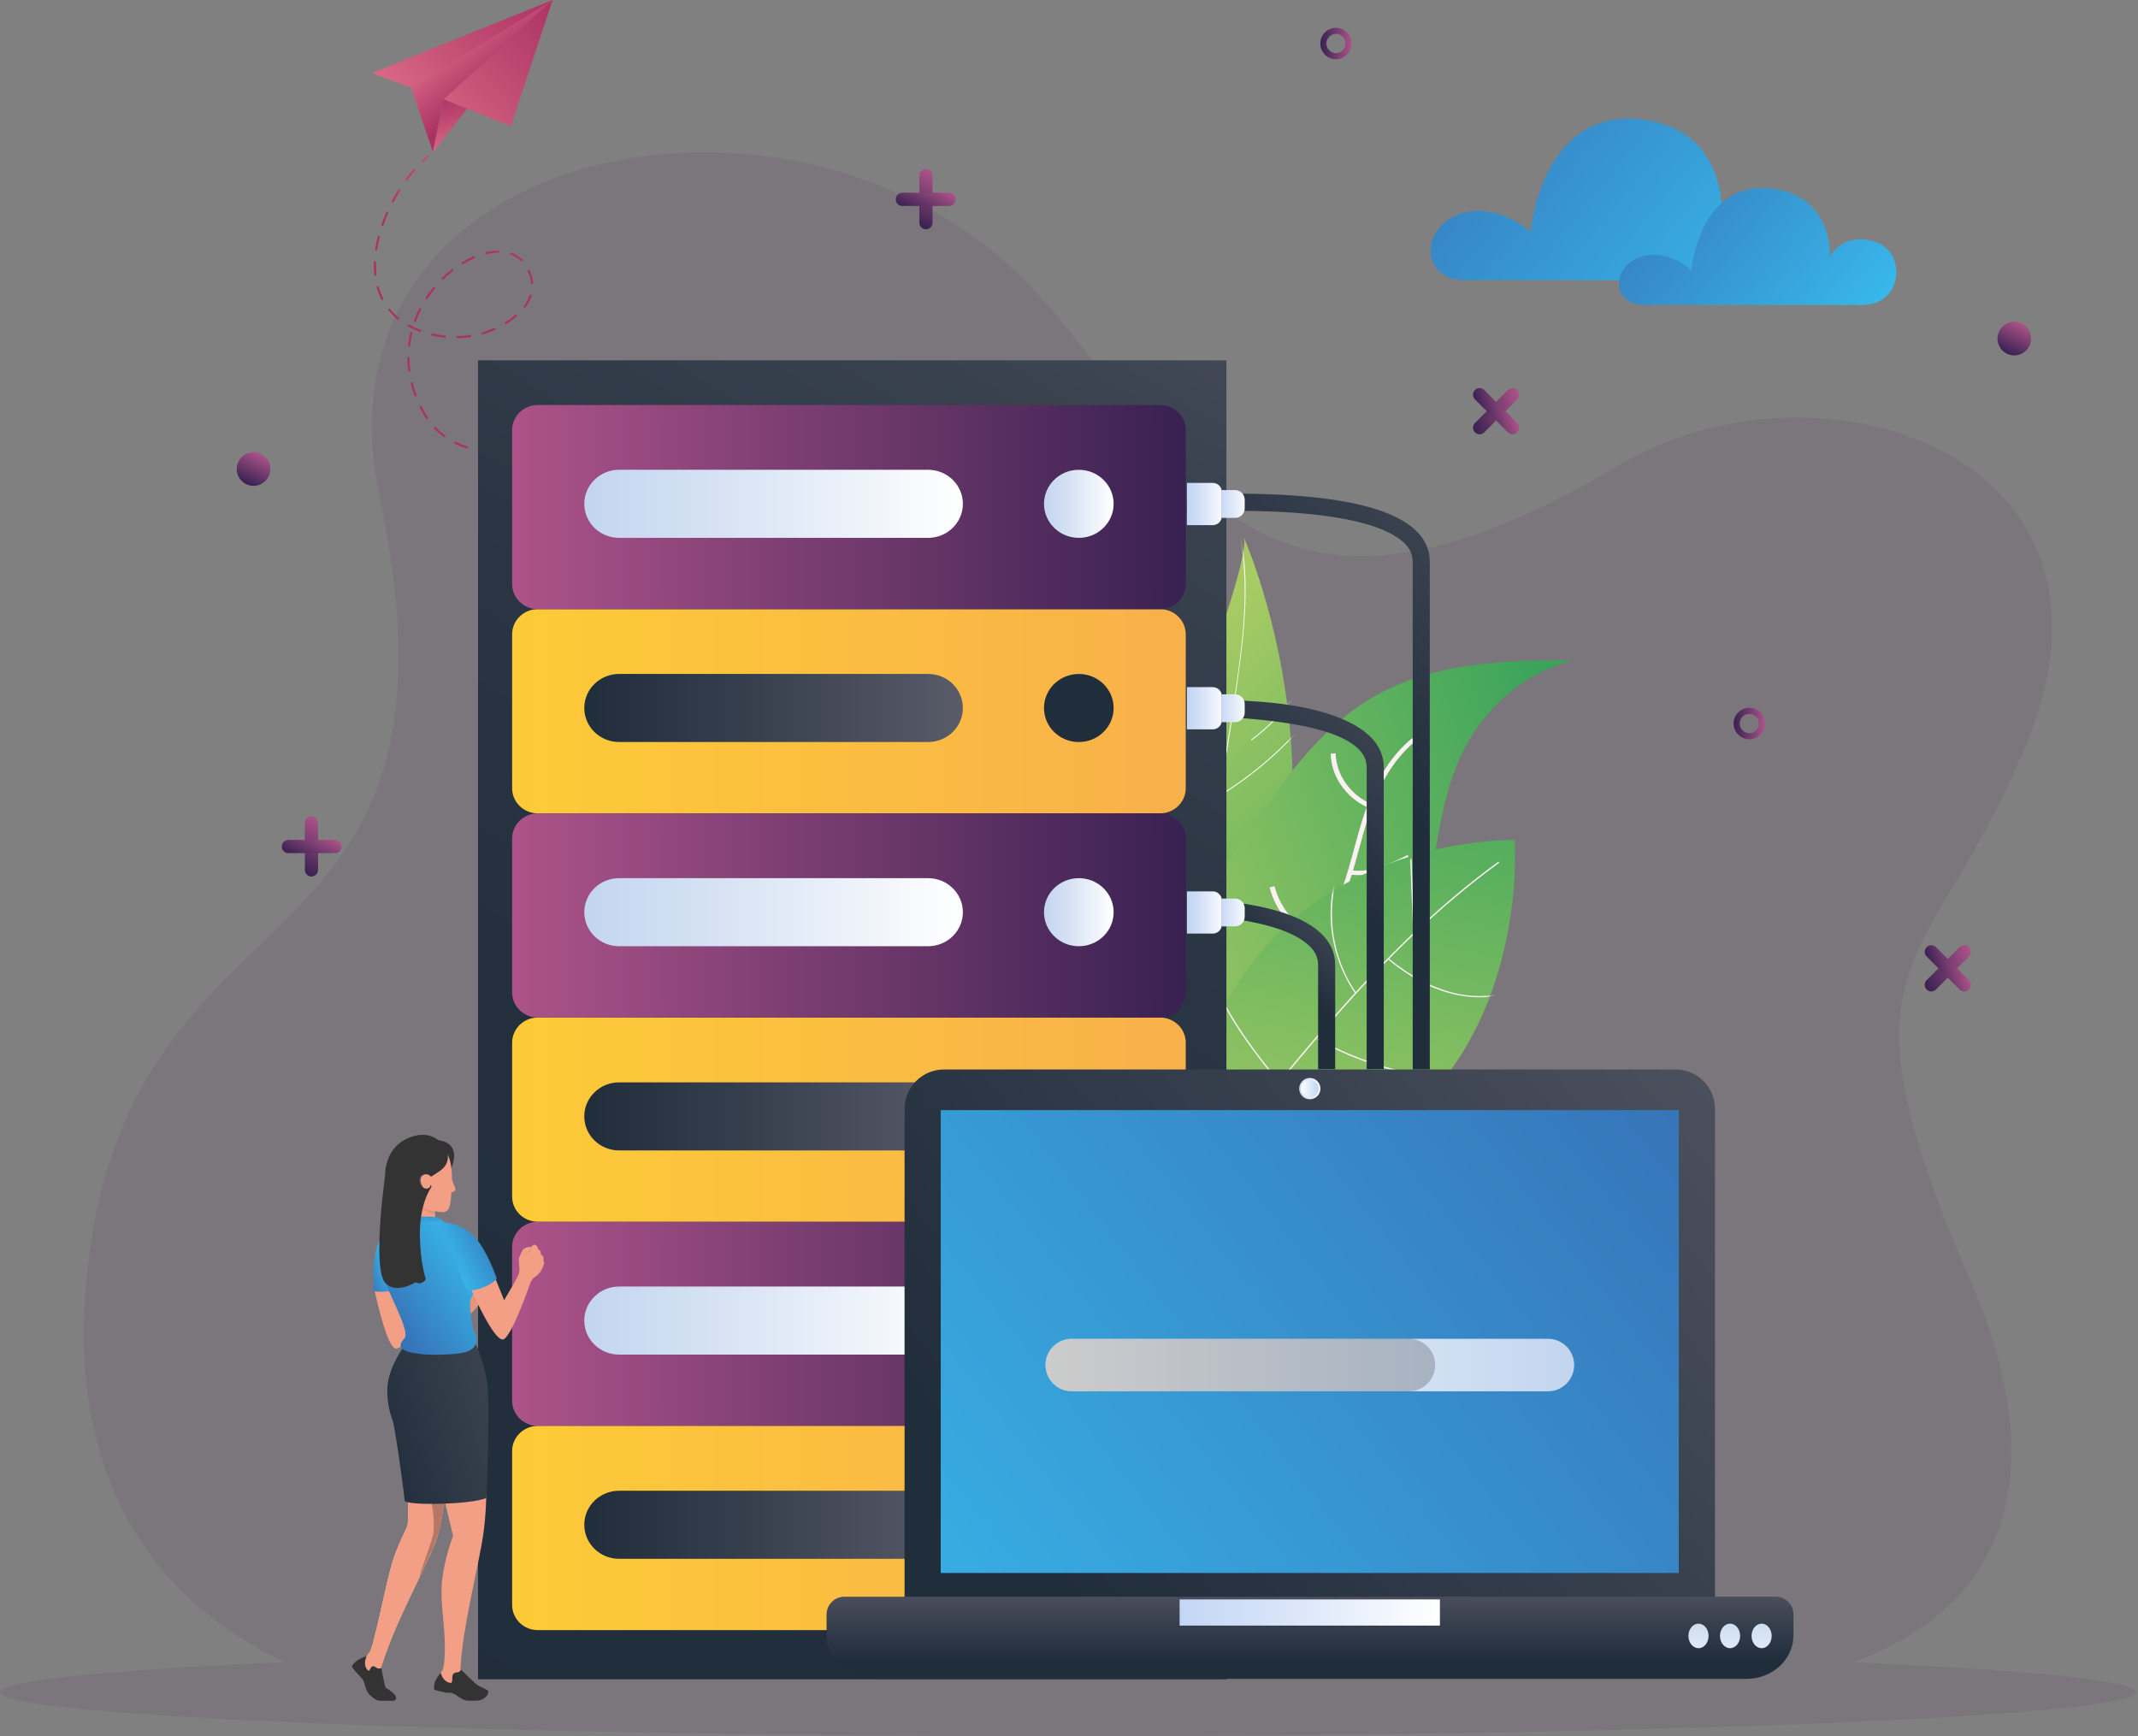 <svg width="431" height="350" viewBox="0 0 431 350" fill="none" xmlns="http://www.w3.org/2000/svg">
<rect x="0" y="0" width="431" height="350" fill="#808080" stroke="none"/>
<g clip-path="url(#clip0_2174_316)">
<g opacity="0.1">
<path d="M373.628 335.104C410.444 321.469 410.809 289.408 397.329 258.402C368.132 191.248 389.024 197.446 408.57 149.818C432.551 91.389 366.556 69.822 326.274 93.847C248.604 140.171 237.216 87.384 206.342 56.307C159.716 9.368 61.472 28.615 76.528 100.237C97.549 200.225 25.038 174.446 17.389 258.405C13.075 305.748 38.58 326.357 57.524 335.081C96.842 333.336 152.977 332.243 215.299 332.243C277.916 332.243 334.287 333.345 373.628 335.104Z" fill="#4C2156"/>
<path d="M373.628 335.104C334.288 333.343 277.916 332.241 215.3 332.241C152.977 332.241 96.842 333.334 57.525 335.079C21.829 336.662 0 338.787 0 341.118C0 346.023 96.394 349.996 215.3 349.996C334.205 349.996 430.599 346.023 430.599 341.118C430.599 338.801 408.995 336.688 373.628 335.104Z" fill="#4C2156"/>
</g>
<path d="M54.501 94.549C54.501 95.221 54.302 95.878 53.93 96.437C53.557 96.995 53.028 97.431 52.408 97.688C51.789 97.945 51.107 98.012 50.45 97.881C49.792 97.75 49.188 97.427 48.714 96.951C48.239 96.476 47.917 95.871 47.786 95.212C47.655 94.553 47.722 93.87 47.979 93.249C48.235 92.628 48.67 92.098 49.227 91.724C49.785 91.351 50.44 91.152 51.111 91.152C52.01 91.152 52.872 91.51 53.508 92.147C54.144 92.784 54.501 93.648 54.501 94.549Z" fill="url(#paint0_linear_2174_316)"/>
<path d="M409.45 68.252C409.45 68.924 409.251 69.581 408.879 70.14C408.506 70.698 407.977 71.134 407.357 71.391C406.738 71.648 406.056 71.715 405.399 71.584C404.741 71.453 404.137 71.13 403.663 70.654C403.189 70.179 402.866 69.574 402.735 68.915C402.604 68.256 402.671 67.573 402.928 66.952C403.185 66.331 403.619 65.801 404.177 65.427C404.734 65.054 405.39 64.855 406.06 64.855C406.959 64.855 407.821 65.213 408.457 65.85C409.093 66.487 409.45 67.351 409.45 68.252Z" fill="url(#paint1_linear_2174_316)"/>
<path d="M62.788 176.699C62.435 176.699 62.097 176.559 61.848 176.309C61.598 176.059 61.458 175.72 61.458 175.366V165.952C61.451 165.773 61.48 165.593 61.543 165.425C61.607 165.256 61.703 165.103 61.828 164.973C61.952 164.843 62.101 164.74 62.267 164.669C62.432 164.598 62.61 164.562 62.789 164.562C62.969 164.562 63.147 164.598 63.312 164.669C63.477 164.74 63.626 164.843 63.751 164.973C63.875 165.103 63.972 165.256 64.035 165.425C64.099 165.593 64.128 165.773 64.12 165.952V175.366C64.12 175.72 63.979 176.059 63.729 176.309C63.48 176.559 63.141 176.699 62.788 176.699Z" fill="url(#paint2_linear_2174_316)"/>
<path d="M67.474 171.992H58.08C57.736 171.978 57.411 171.831 57.174 171.582C56.936 171.334 56.803 171.003 56.803 170.658C56.803 170.314 56.936 169.983 57.174 169.734C57.411 169.485 57.736 169.339 58.08 169.324H67.474C67.653 169.317 67.832 169.346 68 169.41C68.168 169.473 68.322 169.57 68.451 169.695C68.581 169.819 68.684 169.969 68.754 170.135C68.825 170.3 68.861 170.478 68.861 170.658C68.861 170.838 68.825 171.016 68.754 171.182C68.684 171.347 68.581 171.497 68.451 171.622C68.322 171.746 68.168 171.843 68 171.907C67.832 171.971 67.653 172 67.474 171.992Z" fill="url(#paint3_linear_2174_316)"/>
<path d="M186.665 46.225C186.312 46.225 185.974 46.084 185.725 45.835C185.475 45.585 185.335 45.246 185.335 44.892V35.478C185.328 35.298 185.357 35.119 185.42 34.951C185.484 34.782 185.58 34.629 185.705 34.499C185.829 34.369 185.978 34.266 186.144 34.195C186.309 34.124 186.487 34.088 186.666 34.088C186.846 34.088 187.023 34.124 187.189 34.195C187.354 34.266 187.503 34.369 187.627 34.499C187.752 34.629 187.849 34.782 187.912 34.951C187.976 35.119 188.005 35.298 187.997 35.478V44.892C187.997 45.246 187.856 45.585 187.606 45.835C187.356 46.085 187.018 46.225 186.665 46.225Z" fill="url(#paint4_linear_2174_316)"/>
<path d="M191.364 41.518H181.97C181.79 41.525 181.611 41.496 181.443 41.433C181.275 41.369 181.122 41.272 180.992 41.148C180.862 41.023 180.759 40.873 180.689 40.708C180.618 40.542 180.582 40.364 180.582 40.184C180.582 40.004 180.618 39.826 180.689 39.66C180.759 39.495 180.862 39.345 180.992 39.221C181.122 39.096 181.275 38.999 181.443 38.935C181.611 38.872 181.79 38.843 181.97 38.85H191.364C191.707 38.865 192.032 39.011 192.27 39.26C192.508 39.508 192.64 39.84 192.64 40.184C192.64 40.529 192.508 40.86 192.27 41.108C192.032 41.357 191.707 41.504 191.364 41.518Z" fill="url(#paint5_linear_2174_316)"/>
<path d="M388.397 199.483C388.148 199.232 388.008 198.893 388.008 198.539C388.008 198.186 388.148 197.846 388.397 197.596L395.039 190.942C395.163 190.818 395.309 190.719 395.471 190.652C395.632 190.585 395.805 190.55 395.98 190.55C396.155 190.55 396.328 190.585 396.49 190.652C396.651 190.718 396.798 190.817 396.922 190.94C397.045 191.064 397.143 191.211 397.21 191.373C397.277 191.535 397.312 191.708 397.312 191.883C397.312 192.058 397.278 192.232 397.211 192.394C397.144 192.556 397.046 192.703 396.923 192.827L390.28 199.483C390.03 199.733 389.691 199.873 389.338 199.873C388.985 199.873 388.647 199.733 388.397 199.483Z" fill="url(#paint6_linear_2174_316)"/>
<path d="M395.042 199.483L388.399 192.827C388.15 192.577 388.01 192.238 388.01 191.884C388.01 191.531 388.15 191.192 388.399 190.942C388.649 190.692 388.987 190.551 389.34 190.551C389.693 190.551 390.031 190.692 390.28 190.942L396.923 197.596C397.173 197.846 397.313 198.185 397.313 198.539C397.314 198.893 397.174 199.232 396.924 199.482C396.675 199.732 396.336 199.873 395.983 199.873C395.63 199.874 395.292 199.733 395.042 199.483Z" fill="url(#paint7_linear_2174_316)"/>
<path d="M297.339 87.163C297.089 86.913 296.949 86.573 296.949 86.219C296.949 85.865 297.089 85.526 297.339 85.276L303.979 78.619C304.231 78.379 304.567 78.247 304.914 78.251C305.262 78.255 305.594 78.396 305.84 78.642C306.086 78.888 306.226 79.221 306.23 79.57C306.234 79.918 306.103 80.254 305.863 80.507L299.22 87.163C298.97 87.412 298.632 87.552 298.28 87.552C297.927 87.552 297.589 87.412 297.339 87.163Z" fill="url(#paint8_linear_2174_316)"/>
<path d="M303.984 87.163L297.342 80.507C297.092 80.257 296.951 79.917 296.951 79.564C296.951 79.21 297.091 78.871 297.34 78.62C297.59 78.37 297.928 78.229 298.281 78.229C298.634 78.229 298.973 78.369 299.223 78.619L305.865 85.276C305.989 85.399 306.087 85.546 306.154 85.708C306.221 85.87 306.255 86.043 306.256 86.219C306.256 86.394 306.221 86.567 306.155 86.729C306.088 86.891 305.99 87.038 305.866 87.162C305.743 87.286 305.596 87.384 305.435 87.451C305.273 87.518 305.1 87.553 304.925 87.553C304.751 87.553 304.578 87.519 304.416 87.452C304.255 87.385 304.108 87.287 303.984 87.163Z" fill="url(#paint9_linear_2174_316)"/>
<path d="M131.439 120.149C130.813 120.149 130.201 119.963 129.68 119.614C129.16 119.266 128.754 118.77 128.514 118.191C128.275 117.611 128.212 116.973 128.334 116.358C128.456 115.743 128.758 115.178 129.2 114.734C129.643 114.291 130.207 113.989 130.821 113.866C131.435 113.744 132.071 113.807 132.65 114.047C133.228 114.287 133.722 114.693 134.07 115.215C134.418 115.736 134.604 116.35 134.604 116.977C134.603 117.818 134.269 118.624 133.676 119.219C133.082 119.814 132.278 120.148 131.439 120.149ZM131.439 115.041C131.056 115.041 130.683 115.155 130.365 115.367C130.048 115.58 129.8 115.882 129.654 116.236C129.508 116.59 129.469 116.979 129.544 117.355C129.619 117.73 129.802 118.075 130.073 118.346C130.343 118.616 130.687 118.801 131.062 118.875C131.436 118.95 131.825 118.912 132.178 118.765C132.531 118.619 132.832 118.371 133.045 118.052C133.257 117.734 133.37 117.36 133.37 116.977C133.37 116.464 133.166 115.972 132.804 115.609C132.442 115.246 131.951 115.042 131.439 115.041Z" fill="url(#paint10_linear_2174_316)"/>
<path d="M352.651 149.035C352.025 149.035 351.413 148.849 350.893 148.5C350.372 148.152 349.967 147.656 349.727 147.077C349.488 146.497 349.425 145.86 349.547 145.244C349.669 144.629 349.971 144.064 350.413 143.62C350.856 143.177 351.42 142.875 352.034 142.752C352.648 142.63 353.284 142.693 353.863 142.933C354.441 143.173 354.935 143.579 355.283 144.101C355.631 144.623 355.816 145.236 355.816 145.863C355.816 146.704 355.482 147.511 354.889 148.105C354.295 148.7 353.491 149.034 352.651 149.035ZM352.651 143.927C352.269 143.927 351.896 144.041 351.578 144.254C351.261 144.466 351.013 144.769 350.867 145.122C350.721 145.476 350.682 145.865 350.757 146.241C350.831 146.616 351.015 146.961 351.286 147.232C351.556 147.503 351.9 147.687 352.275 147.762C352.649 147.836 353.038 147.798 353.391 147.652C353.744 147.505 354.045 147.257 354.258 146.939C354.47 146.62 354.583 146.246 354.583 145.863C354.582 145.35 354.379 144.858 354.017 144.495C353.654 144.132 353.164 143.928 352.651 143.927Z" fill="url(#paint11_linear_2174_316)"/>
<path d="M269.327 11.946C268.702 11.947 268.09 11.761 267.57 11.413C267.049 11.066 266.643 10.571 266.403 9.992C266.163 9.413 266.099 8.776 266.22 8.161C266.341 7.546 266.641 6.981 267.082 6.536C267.524 6.092 268.087 5.789 268.7 5.665C269.313 5.541 269.949 5.602 270.528 5.84C271.107 6.079 271.602 6.483 271.951 7.004C272.3 7.524 272.488 8.136 272.49 8.763C272.491 9.18 272.411 9.593 272.252 9.979C272.094 10.365 271.861 10.716 271.567 11.011C271.274 11.307 270.925 11.542 270.54 11.702C270.156 11.863 269.744 11.945 269.327 11.946ZM269.327 6.839C268.945 6.839 268.572 6.952 268.254 7.165C267.937 7.377 267.689 7.68 267.543 8.034C267.397 8.387 267.358 8.776 267.433 9.152C267.507 9.527 267.691 9.872 267.962 10.143C268.232 10.414 268.576 10.598 268.951 10.673C269.325 10.748 269.714 10.709 270.067 10.563C270.42 10.416 270.721 10.168 270.934 9.85C271.146 9.531 271.259 9.157 271.259 8.774C271.26 8.519 271.211 8.266 271.115 8.03C271.018 7.794 270.876 7.58 270.697 7.399C270.517 7.218 270.304 7.074 270.069 6.976C269.834 6.878 269.582 6.827 269.327 6.827V6.839Z" fill="url(#paint12_linear_2174_316)"/>
<path d="M237.686 225.14C237.686 225.14 218.323 195.345 229.417 169.789C243.239 137.908 251.807 112.016 250.766 108.417C250.766 108.417 279.966 173.58 237.697 225.14H237.686Z" fill="url(#paint13_linear_2174_316)"/>
<mask id="mask0_2174_316" style="mask-type:luminance" maskUnits="userSpaceOnUse" x="225" y="108" width="36" height="118">
<path d="M237.686 225.14C237.686 225.14 218.323 195.345 229.417 169.789C243.239 137.908 251.807 112.016 250.766 108.417C250.766 108.417 279.966 173.58 237.697 225.14H237.686Z" fill="white"/>
</mask>
<g mask="url(#mask0_2174_316)">
<path d="M229.838 216.893L229.955 216.941C229.97 216.947 229.983 216.956 229.994 216.968C230.004 216.98 230.012 216.995 230.015 217.011C230.058 217.351 229.714 217.662 229.408 217.427C229.103 217.192 229.339 216.622 229.447 216.352C229.907 215.241 230.529 214.175 231.034 213.082C232.978 208.813 234.665 204.432 236.088 199.962C238.995 190.971 241.141 181.726 243.134 172.494C245.157 163.112 246.885 153.675 248.318 144.183C249.653 135.337 251.095 126.333 250.902 117.361C250.797 112.35 249.91 107.524 248.762 102.662C247.712 98.216 246.648 93.757 246.557 89.168C246.557 89.05 246.733 89.064 246.736 89.179C246.896 97.191 250.006 104.745 250.803 112.677C251.623 120.834 250.601 129.04 249.51 137.121C247.138 154.678 243.819 172.16 239.354 189.307C238.109 194.081 236.733 198.823 235.095 203.474C234.291 205.758 233.419 208.016 232.479 210.25C231.978 211.437 231.454 212.611 230.906 213.774C230.649 214.325 230.386 214.871 230.118 215.413C229.927 215.8 229.14 216.826 229.771 217.084C229.663 217.04 229.721 216.87 229.829 216.912L229.838 216.893Z" fill="white"/>
<path d="M246.89 159.646C255.158 154.364 262.286 147.477 267.854 139.391C267.868 139.374 267.888 139.362 267.91 139.359C267.932 139.356 267.955 139.362 267.973 139.374C267.992 139.387 268.005 139.406 268.01 139.428C268.015 139.45 268.012 139.472 268.001 139.492C262.415 147.606 255.263 154.517 246.968 159.816C246.87 159.878 246.794 159.715 246.89 159.652V159.646Z" fill="white"/>
<path d="M252.234 149.083C256.616 145.832 260.252 141.678 262.898 136.9C262.953 136.799 263.102 136.9 263.047 137.002C260.393 141.793 256.746 145.959 252.351 149.219C252.259 149.288 252.139 149.152 252.234 149.083Z" fill="white"/>
<path d="M264.014 172.448C260.886 173.767 257.92 175.442 255.173 177.438C255.081 177.504 254.962 177.369 255.056 177.3C257.816 175.297 260.795 173.617 263.935 172.291C264.041 172.247 264.122 172.409 264.014 172.455V172.448Z" fill="white"/>
<path d="M240.376 151.465C237.431 145.955 236.577 139.727 235.782 133.604C235.768 133.489 235.945 133.454 235.959 133.569C236.744 139.674 237.597 145.89 240.534 151.389C240.589 151.49 240.426 151.569 240.371 151.465H240.376Z" fill="white"/>
<path d="M235.213 181.97C230.066 175.516 226.806 167.757 225.796 159.558C225.782 159.445 225.956 159.411 225.97 159.526C226.978 167.694 230.225 175.422 235.351 181.852C235.422 181.942 235.286 182.059 235.215 181.97H235.213Z" fill="white"/>
<path d="M228.829 199.145C225.605 196.185 223.378 192.296 222.455 188.014C222.453 188.002 222.453 187.99 222.455 187.979C222.457 187.967 222.462 187.956 222.468 187.946C222.475 187.936 222.484 187.928 222.493 187.921C222.503 187.915 222.514 187.91 222.526 187.908C222.538 187.906 222.55 187.906 222.561 187.908C222.573 187.91 222.584 187.915 222.594 187.922C222.603 187.928 222.612 187.937 222.618 187.947C222.625 187.957 222.629 187.968 222.632 187.979C223.548 192.231 225.761 196.092 228.964 199.027C229.049 199.106 228.911 199.223 228.829 199.145Z" fill="white"/>
<path d="M244.488 137.432C240.443 134.011 238.638 128.936 236.996 124.059C236.959 123.951 237.12 123.87 237.156 123.981C238.787 128.814 240.572 133.878 244.587 137.282C244.674 137.356 244.587 137.512 244.488 137.432Z" fill="white"/>
</g>
<path d="M232.686 216.447C239.223 218.808 239.772 221.027 246.988 221.992C254.205 222.956 259.274 213.597 266.172 210.64C274.652 207.005 280.612 200.036 283.924 192.834C287.236 185.632 288.272 178.087 289.517 170.638C290.762 163.19 292.305 155.604 296.504 148.641C300.703 141.679 308.013 135.335 317.056 133.142C303.505 133.027 289.345 133.531 277.55 140.104C267.249 145.858 260.613 154.943 254.384 163.674C243.856 178.434 232.61 196.224 232.686 216.447Z" fill="url(#paint14_linear_2174_316)"/>
<path d="M239.312 206.08L239.082 205.254C245.77 203.295 257.471 198.763 264.83 189.69C260.312 187.388 257.094 183.489 255.955 178.899L256.931 178.632C258.003 182.953 261.157 186.755 265.429 188.937C265.916 188.297 266.381 187.636 266.823 186.953C270.018 182.013 271.53 176.443 272.99 171.057C273.317 169.858 273.643 168.659 273.985 167.467C274.431 165.913 274.931 164.309 275.522 162.7C271.203 160.628 268.358 156.446 268.252 151.96L269.249 151.852C269.348 155.995 271.925 159.841 275.855 161.818C277.667 157.132 280.29 152.45 284.665 148.812L285.313 149.417C279.369 154.359 276.739 161.386 274.952 167.6C274.61 168.788 274.286 169.983 273.96 171.179C273.574 172.606 273.181 174.045 272.758 175.484C274.329 175.665 276.105 175.454 278.041 174.846C280.021 174.227 281.921 173.285 283.758 172.374L284.181 173.124C282.302 174.045 280.359 175.019 278.287 175.656C276.176 176.314 274.231 176.54 272.492 176.347C271.344 180.112 269.917 183.855 267.669 187.328C264.145 192.781 258.596 197.522 251.545 201.21C251.315 201.329 251.085 201.44 250.856 201.562C254.283 204.579 259.813 205.778 264.866 204.538L265.041 205.378C259.561 206.724 253.543 205.378 249.909 202.029C246.495 203.67 242.95 205.025 239.312 206.08Z" fill="#FBF1F3"/>
<path d="M244.987 233.465C244.987 233.465 268.002 242.562 287.879 221.299C307.756 200.036 305.335 169.359 305.335 169.359C305.335 169.359 275.246 168.369 255.149 190.829C235.051 213.289 244.987 233.465 244.987 233.465Z" fill="url(#paint15_linear_2174_316)"/>
<mask id="mask1_2174_316" style="mask-type:luminance" maskUnits="userSpaceOnUse" x="242" y="169" width="64" height="67">
<path d="M244.987 233.465C244.987 233.465 268.002 242.562 287.879 221.299C307.756 200.036 305.335 169.359 305.335 169.359C305.335 169.359 275.246 168.369 255.149 190.829C235.051 213.289 244.987 233.465 244.987 233.465Z" fill="white"/>
</mask>
<g mask="url(#mask1_2174_316)">
<path d="M302.147 173.985C295.999 178.491 290.163 183.407 284.677 188.702C279.215 193.936 274.045 199.472 269.059 205.157C264.033 210.879 259.182 216.753 254.373 222.65C249.563 228.547 244.762 234.522 239.873 240.389C234.983 246.256 230.017 252.012 224.803 257.569C224.163 258.252 223.519 258.931 222.871 259.606C222.754 259.73 222.547 259.56 222.667 259.435C227.95 253.911 233.003 248.157 237.932 242.295C242.861 236.432 247.643 230.505 252.459 224.572C257.276 218.638 262.143 212.704 267.159 206.918C272.143 201.163 277.288 195.554 282.718 190.226C288.073 184.93 293.763 179.985 299.751 175.421C300.499 174.858 301.25 174.302 302.005 173.753C302.142 173.651 302.294 173.87 302.154 173.983L302.147 173.985Z" fill="#FBF1F3"/>
<path d="M284.874 188.154L284.281 173.258C284.281 173.087 284.539 173.064 284.545 173.234L285.138 188.129C285.138 188.299 284.881 188.324 284.874 188.154Z" fill="#FBF1F3"/>
<path d="M273.161 200.254C269.701 195.153 267.982 189.066 268.26 182.904C268.342 181.119 268.597 179.346 269.02 177.61C269.061 177.445 269.323 177.488 269.282 177.654C267.854 183.627 268.403 189.903 270.846 195.536C271.541 197.138 272.387 198.67 273.372 200.112C273.389 200.141 273.395 200.175 273.388 200.208C273.381 200.241 273.361 200.27 273.334 200.289C273.306 200.308 273.272 200.316 273.239 200.312C273.206 200.307 273.175 200.29 273.154 200.264L273.161 200.254Z" fill="#FBF1F3"/>
<path d="M280.114 193.333C285.959 198.1 293.286 201.697 301.015 200.609C302.955 200.339 304.836 199.749 306.583 198.862C306.734 198.786 306.812 199.036 306.672 199.112C299.94 202.549 291.972 201.076 285.642 197.481C283.638 196.328 281.734 195.008 279.951 193.535C279.818 193.43 279.987 193.225 280.121 193.333H280.114Z" fill="#FBF1F3"/>
<path d="M265.744 209.447C274.312 214.137 283.78 216.94 293.515 217.669C296.326 217.876 299.148 217.908 301.963 217.763C302.133 217.763 302.158 218.021 301.986 218.028C289.333 218.672 276.749 215.785 265.636 209.689C265.487 209.606 265.595 209.364 265.744 209.459V209.447Z" fill="#FBF1F3"/>
<path d="M257.9 218.507C253.391 212.893 248.875 207.171 245.761 200.636C243.073 194.997 241.555 188.714 242.185 182.453C242.5 179.079 243.542 175.814 245.239 172.883C245.327 172.735 245.568 172.846 245.481 172.993C242.38 178.255 241.757 184.561 242.754 190.514C243.88 197.228 247.095 203.341 250.915 208.895C253.163 212.163 255.635 215.271 258.118 218.362C258.223 218.495 258.005 218.647 257.888 218.514L257.9 218.507Z" fill="#FBF1F3"/>
</g>
<path d="M85.254 32.645C85.211 32.644 85.169 32.632 85.134 32.608C85.099 32.584 85.072 32.55 85.056 32.51C85.04 32.471 85.037 32.427 85.046 32.386C85.055 32.344 85.076 32.306 85.106 32.276C85.423 31.98 85.745 31.689 86.067 31.418C86.11 31.387 86.164 31.374 86.217 31.381C86.27 31.388 86.318 31.415 86.353 31.456C86.387 31.497 86.404 31.549 86.402 31.603C86.4 31.656 86.378 31.707 86.34 31.745C86.025 32.009 85.708 32.295 85.398 32.587C85.359 32.624 85.307 32.645 85.254 32.645Z" fill="url(#paint16_linear_2174_316)"/>
<path d="M101.74 91.312C101.687 91.307 101.638 91.282 101.603 91.243C101.568 91.204 101.548 91.153 101.548 91.1C101.548 91.047 101.568 90.996 101.603 90.956C101.638 90.917 101.687 90.892 101.74 90.887C102.56 90.859 103.412 90.797 104.266 90.7C104.294 90.697 104.322 90.699 104.348 90.707C104.375 90.715 104.4 90.728 104.422 90.745C104.444 90.762 104.462 90.784 104.475 90.808C104.489 90.832 104.497 90.859 104.5 90.887C104.504 90.914 104.501 90.942 104.494 90.969C104.486 90.996 104.473 91.021 104.456 91.043C104.439 91.064 104.417 91.083 104.393 91.096C104.369 91.11 104.342 91.118 104.314 91.121C103.442 91.221 102.578 91.285 101.749 91.312H101.74ZM99.183 91.287H99.169C98.31 91.24 97.455 91.145 96.606 91.002C96.579 90.997 96.552 90.987 96.529 90.972C96.505 90.957 96.485 90.938 96.469 90.915C96.453 90.892 96.441 90.867 96.435 90.84C96.429 90.812 96.428 90.784 96.433 90.757C96.437 90.729 96.447 90.703 96.462 90.679C96.477 90.656 96.496 90.635 96.519 90.619C96.542 90.603 96.567 90.591 96.595 90.585C96.622 90.579 96.65 90.578 96.677 90.583C97.514 90.722 98.357 90.816 99.204 90.864C99.232 90.865 99.26 90.872 99.286 90.885C99.311 90.897 99.334 90.915 99.353 90.936C99.371 90.958 99.385 90.983 99.394 91.01C99.403 91.037 99.406 91.066 99.404 91.094C99.398 91.148 99.373 91.198 99.332 91.234C99.291 91.27 99.238 91.289 99.183 91.287ZM106.818 90.753C106.764 90.755 106.712 90.736 106.671 90.7C106.631 90.664 106.606 90.614 106.601 90.56C106.596 90.506 106.612 90.453 106.646 90.41C106.679 90.368 106.728 90.34 106.781 90.332C107.597 90.187 108.435 90.01 109.273 89.812C109.3 89.805 109.328 89.804 109.356 89.808C109.383 89.812 109.41 89.822 109.434 89.836C109.457 89.851 109.478 89.87 109.494 89.893C109.51 89.915 109.522 89.941 109.528 89.968C109.541 90.023 109.532 90.081 109.503 90.129C109.474 90.178 109.427 90.213 109.372 90.226C108.524 90.426 107.679 90.604 106.857 90.751L106.818 90.753ZM94.155 90.417C94.135 90.419 94.114 90.419 94.093 90.417C93.268 90.162 92.464 89.843 91.689 89.462C91.638 89.437 91.599 89.393 91.581 89.34C91.563 89.287 91.566 89.228 91.591 89.178C91.616 89.127 91.659 89.088 91.713 89.07C91.766 89.052 91.824 89.055 91.875 89.08C92.632 89.447 93.416 89.754 94.22 90.001C94.273 90.017 94.318 90.055 94.345 90.105C94.371 90.155 94.376 90.214 94.36 90.268C94.346 90.311 94.319 90.349 94.282 90.376C94.245 90.402 94.201 90.417 94.155 90.417ZM111.795 89.573C111.743 89.574 111.693 89.556 111.653 89.523C111.613 89.49 111.587 89.442 111.579 89.391C111.572 89.339 111.584 89.287 111.613 89.243C111.641 89.2 111.685 89.169 111.735 89.156C112.546 88.926 113.362 88.656 114.161 88.38C114.214 88.362 114.272 88.365 114.323 88.389C114.373 88.414 114.412 88.457 114.431 88.51C114.449 88.563 114.446 88.622 114.422 88.672C114.398 88.723 114.354 88.762 114.301 88.781C113.495 89.061 112.67 89.324 111.855 89.566L111.795 89.573ZM89.596 88.155C89.551 88.154 89.507 88.139 89.47 88.113C88.771 87.602 88.119 87.029 87.522 86.401C87.482 86.361 87.46 86.306 87.46 86.25C87.46 86.194 87.482 86.139 87.522 86.099C87.562 86.06 87.615 86.037 87.671 86.037C87.727 86.037 87.781 86.06 87.821 86.099C88.4 86.709 89.033 87.265 89.711 87.761C89.747 87.788 89.774 87.825 89.788 87.868C89.802 87.91 89.802 87.956 89.788 87.999C89.774 88.042 89.748 88.079 89.712 88.106C89.675 88.133 89.632 88.147 89.587 88.148L89.596 88.155ZM86.082 84.472C86.047 84.472 86.013 84.464 85.982 84.448C85.951 84.432 85.925 84.408 85.905 84.38C85.648 83.998 85.402 83.593 85.17 83.181C84.98 82.835 84.793 82.49 84.619 82.136C84.606 82.111 84.599 82.084 84.597 82.056C84.595 82.028 84.598 82 84.607 81.973C84.616 81.947 84.63 81.922 84.648 81.901C84.666 81.88 84.688 81.863 84.713 81.85C84.738 81.838 84.765 81.83 84.793 81.828C84.821 81.826 84.849 81.83 84.875 81.838C84.901 81.847 84.926 81.861 84.947 81.879C84.968 81.897 84.985 81.92 84.998 81.945C85.17 82.288 85.352 82.635 85.542 82.974C85.772 83.376 86.002 83.77 86.257 84.141C86.272 84.164 86.284 84.19 86.289 84.217C86.295 84.245 86.295 84.273 86.29 84.301C86.285 84.329 86.274 84.355 86.258 84.378C86.243 84.402 86.223 84.422 86.199 84.437C86.164 84.459 86.123 84.47 86.082 84.47V84.472ZM83.785 79.912C83.742 79.912 83.7 79.899 83.665 79.874C83.629 79.85 83.603 79.815 83.588 79.774C83.277 78.969 83.01 78.148 82.788 77.314C82.774 77.259 82.783 77.201 82.812 77.152C82.84 77.103 82.887 77.068 82.942 77.054C82.996 77.04 83.054 77.048 83.102 77.076C83.15 77.105 83.185 77.151 83.199 77.206C83.412 78.025 83.671 78.832 83.974 79.622C83.993 79.675 83.991 79.734 83.968 79.786C83.945 79.837 83.902 79.878 83.849 79.898C83.825 79.907 83.799 79.911 83.774 79.91L83.785 79.912ZM82.51 74.961C82.459 74.961 82.41 74.942 82.371 74.909C82.333 74.875 82.308 74.828 82.301 74.777C82.186 73.922 82.123 73.06 82.113 72.197C82.11 72.167 82.113 72.137 82.122 72.109C82.132 72.08 82.147 72.054 82.167 72.031C82.187 72.009 82.211 71.991 82.239 71.979C82.266 71.967 82.296 71.961 82.326 71.961C82.355 71.961 82.385 71.967 82.412 71.979C82.44 71.991 82.464 72.009 82.484 72.031C82.504 72.054 82.519 72.08 82.529 72.109C82.538 72.137 82.541 72.167 82.538 72.197C82.547 73.044 82.609 73.889 82.722 74.729C82.727 74.783 82.711 74.838 82.677 74.88C82.643 74.923 82.594 74.951 82.54 74.959L82.51 74.961ZM82.458 69.852H82.435C82.38 69.845 82.33 69.817 82.295 69.774C82.26 69.731 82.242 69.677 82.246 69.621C82.348 68.764 82.502 67.914 82.706 67.076C82.722 67.023 82.758 66.978 82.805 66.949C82.852 66.921 82.908 66.91 82.963 66.919C82.99 66.926 83.016 66.938 83.038 66.954C83.061 66.971 83.08 66.991 83.095 67.015C83.109 67.039 83.119 67.066 83.123 67.094C83.127 67.121 83.126 67.15 83.119 67.177C82.92 67.998 82.771 68.83 82.674 69.67C82.666 69.723 82.638 69.772 82.596 69.805C82.553 69.839 82.5 69.855 82.446 69.849L82.458 69.852ZM92.242 68.187C92.186 68.187 92.133 68.165 92.093 68.126C92.053 68.087 92.03 68.034 92.028 67.978C92.028 67.95 92.033 67.922 92.043 67.896C92.053 67.87 92.069 67.846 92.088 67.826C92.107 67.806 92.131 67.79 92.156 67.779C92.182 67.768 92.21 67.762 92.237 67.762C93.084 67.738 93.928 67.662 94.764 67.531C94.817 67.528 94.869 67.546 94.91 67.579C94.952 67.612 94.979 67.66 94.987 67.713C94.995 67.765 94.983 67.819 94.954 67.863C94.925 67.908 94.88 67.94 94.828 67.953C93.977 68.085 93.117 68.162 92.256 68.183L92.242 68.187ZM89.688 68.086H89.663C88.803 67.994 87.95 67.847 87.109 67.647C87.082 67.64 87.056 67.629 87.033 67.612C87.011 67.596 86.991 67.575 86.977 67.552C86.962 67.528 86.952 67.502 86.948 67.474C86.943 67.446 86.944 67.418 86.95 67.391C86.957 67.364 86.968 67.338 86.984 67.316C87.001 67.293 87.021 67.273 87.045 67.259C87.069 67.244 87.095 67.234 87.122 67.23C87.15 67.225 87.178 67.226 87.205 67.232C88.027 67.425 88.86 67.565 89.7 67.651C89.752 67.659 89.8 67.686 89.834 67.727C89.868 67.769 89.885 67.821 89.882 67.875C89.88 67.928 89.857 67.978 89.819 68.016C89.781 68.053 89.73 68.075 89.677 68.077L89.688 68.086ZM97.27 67.416C97.219 67.416 97.17 67.397 97.131 67.363C97.093 67.33 97.068 67.283 97.061 67.233C97.053 67.182 97.065 67.13 97.092 67.087C97.119 67.044 97.161 67.012 97.21 66.998C98.021 66.763 98.815 66.475 99.588 66.134C99.613 66.123 99.64 66.117 99.668 66.117C99.696 66.117 99.724 66.122 99.749 66.132C99.775 66.142 99.799 66.157 99.819 66.177C99.838 66.196 99.854 66.219 99.865 66.245C99.877 66.27 99.883 66.297 99.884 66.325C99.885 66.353 99.88 66.381 99.87 66.407C99.86 66.433 99.844 66.456 99.825 66.476C99.806 66.496 99.783 66.512 99.757 66.523C98.968 66.87 98.157 67.166 97.33 67.407C97.31 67.412 97.29 67.416 97.27 67.416ZM84.711 66.926C84.686 66.926 84.661 66.921 84.637 66.912C83.828 66.614 83.041 66.254 82.285 65.837C82.261 65.824 82.239 65.806 82.222 65.784C82.204 65.763 82.191 65.738 82.184 65.711C82.176 65.684 82.174 65.656 82.177 65.628C82.18 65.601 82.189 65.574 82.203 65.55C82.216 65.525 82.234 65.504 82.255 65.486C82.277 65.468 82.302 65.455 82.329 65.447C82.355 65.439 82.383 65.437 82.411 65.44C82.439 65.443 82.465 65.451 82.49 65.465C83.228 65.872 83.996 66.222 84.787 66.514C84.834 66.531 84.875 66.564 84.9 66.607C84.926 66.651 84.935 66.702 84.926 66.752C84.917 66.801 84.891 66.846 84.852 66.878C84.813 66.91 84.763 66.927 84.713 66.926H84.711ZM101.937 65.359C101.891 65.358 101.846 65.343 101.809 65.314C101.773 65.286 101.746 65.247 101.734 65.202C101.721 65.157 101.724 65.11 101.741 65.067C101.757 65.024 101.788 64.987 101.827 64.963C102.546 64.525 103.231 64.032 103.873 63.487C103.917 63.451 103.973 63.433 104.029 63.438C104.085 63.442 104.138 63.469 104.174 63.513C104.192 63.534 104.206 63.559 104.214 63.585C104.223 63.612 104.226 63.64 104.224 63.668C104.221 63.695 104.214 63.722 104.201 63.747C104.188 63.772 104.17 63.794 104.149 63.812C103.489 64.371 102.787 64.878 102.047 65.326C102.013 65.342 101.975 65.349 101.937 65.345V65.359ZM83.65 64.898C83.624 64.898 83.6 64.893 83.576 64.885C83.55 64.875 83.526 64.86 83.506 64.841C83.485 64.822 83.469 64.799 83.457 64.773C83.446 64.748 83.439 64.721 83.438 64.692C83.438 64.665 83.442 64.637 83.452 64.611C83.754 63.803 84.103 63.014 84.497 62.247C84.525 62.2 84.57 62.166 84.622 62.151C84.674 62.136 84.73 62.142 84.778 62.167C84.826 62.192 84.863 62.234 84.882 62.285C84.9 62.336 84.898 62.393 84.876 62.442C84.49 63.195 84.147 63.968 83.849 64.76C83.832 64.798 83.804 64.83 83.768 64.852C83.733 64.874 83.691 64.886 83.65 64.885V64.898ZM80.269 64.438C80.22 64.438 80.173 64.421 80.135 64.39C79.462 63.84 78.846 63.223 78.298 62.548C78.267 62.504 78.254 62.45 78.261 62.396C78.269 62.342 78.296 62.293 78.338 62.259C78.38 62.225 78.433 62.208 78.487 62.212C78.541 62.215 78.592 62.239 78.629 62.279C79.158 62.93 79.752 63.526 80.402 64.056C80.445 64.092 80.472 64.143 80.478 64.199C80.484 64.255 80.467 64.311 80.432 64.355C80.411 64.378 80.386 64.396 80.358 64.408C80.33 64.42 80.299 64.425 80.269 64.424V64.438ZM105.78 62.017C105.733 62.017 105.688 62.002 105.651 61.973C105.629 61.956 105.61 61.935 105.596 61.911C105.582 61.887 105.573 61.861 105.569 61.833C105.565 61.805 105.567 61.777 105.574 61.75C105.581 61.724 105.593 61.698 105.61 61.676C106.118 61.018 106.516 60.281 106.788 59.494C106.809 59.445 106.848 59.405 106.897 59.383C106.945 59.361 107.001 59.358 107.051 59.375C107.102 59.392 107.145 59.427 107.171 59.474C107.197 59.52 107.205 59.575 107.192 59.627C106.906 60.458 106.485 61.235 105.947 61.929C105.928 61.955 105.902 61.975 105.873 61.989C105.844 62.003 105.812 62.01 105.78 62.01V62.017ZM77.069 60.486C77.03 60.486 76.991 60.476 76.957 60.456C76.924 60.435 76.897 60.406 76.879 60.371C76.487 59.596 76.173 58.784 75.941 57.947C75.934 57.92 75.932 57.892 75.935 57.864C75.938 57.837 75.947 57.81 75.961 57.785C75.974 57.761 75.993 57.74 76.014 57.722C76.037 57.705 76.062 57.692 76.088 57.685C76.115 57.677 76.143 57.675 76.171 57.678C76.199 57.682 76.225 57.69 76.25 57.704C76.274 57.718 76.296 57.736 76.313 57.758C76.33 57.78 76.343 57.805 76.35 57.832C76.576 58.64 76.88 59.423 77.26 60.171C77.272 60.196 77.28 60.223 77.282 60.251C77.284 60.279 77.281 60.306 77.272 60.333C77.263 60.359 77.249 60.384 77.231 60.405C77.213 60.426 77.191 60.444 77.166 60.456C77.139 60.47 77.109 60.478 77.078 60.479L77.069 60.486ZM85.969 60.341C85.927 60.341 85.887 60.328 85.852 60.304C85.829 60.289 85.809 60.269 85.793 60.246C85.778 60.223 85.767 60.197 85.761 60.169C85.756 60.142 85.756 60.114 85.761 60.086C85.766 60.059 85.777 60.033 85.793 60.01C86.267 59.292 86.78 58.6 87.329 57.938C87.347 57.916 87.368 57.898 87.393 57.885C87.418 57.872 87.445 57.864 87.472 57.861C87.5 57.858 87.528 57.861 87.555 57.869C87.581 57.877 87.606 57.89 87.628 57.908C87.65 57.926 87.668 57.948 87.681 57.973C87.694 57.997 87.702 58.025 87.705 58.053C87.708 58.081 87.705 58.109 87.697 58.136C87.689 58.163 87.675 58.188 87.658 58.21C87.118 58.861 86.614 59.541 86.146 60.247C86.128 60.272 86.104 60.293 86.077 60.308C86.049 60.323 86.019 60.332 85.988 60.334L85.969 60.341ZM107.28 57.25C107.227 57.25 107.175 57.23 107.136 57.194C107.097 57.159 107.073 57.109 107.068 57.056C106.981 56.228 106.748 55.423 106.379 54.676C106.355 54.626 106.352 54.567 106.371 54.514C106.39 54.461 106.429 54.417 106.48 54.393C106.531 54.369 106.59 54.366 106.642 54.385C106.695 54.404 106.739 54.444 106.763 54.495C107.152 55.289 107.395 56.146 107.482 57.026C107.485 57.054 107.482 57.083 107.474 57.109C107.465 57.136 107.452 57.161 107.434 57.182C107.416 57.204 107.394 57.222 107.369 57.234C107.344 57.247 107.317 57.255 107.289 57.257L107.28 57.25ZM89.226 56.401C89.198 56.401 89.17 56.395 89.144 56.384C89.118 56.373 89.094 56.357 89.075 56.336C89.035 56.296 89.013 56.242 89.013 56.185C89.013 56.129 89.035 56.075 89.075 56.035C89.692 55.434 90.34 54.867 91.018 54.336C91.04 54.319 91.065 54.306 91.092 54.298C91.118 54.291 91.146 54.289 91.174 54.292C91.202 54.295 91.228 54.304 91.253 54.318C91.277 54.331 91.298 54.35 91.315 54.371C91.332 54.393 91.345 54.419 91.353 54.445C91.36 54.472 91.362 54.5 91.359 54.528C91.356 54.556 91.347 54.582 91.334 54.607C91.32 54.631 91.302 54.652 91.28 54.67C90.615 55.191 89.978 55.749 89.373 56.341C89.335 56.373 89.286 56.392 89.236 56.394L89.226 56.401ZM75.675 55.588C75.622 55.588 75.572 55.569 75.532 55.533C75.493 55.498 75.469 55.449 75.464 55.397C75.4 54.772 75.368 54.145 75.367 53.516C75.367 53.286 75.367 53.045 75.381 52.81C75.388 52.757 75.414 52.709 75.454 52.675C75.495 52.64 75.547 52.622 75.6 52.624C75.653 52.626 75.703 52.647 75.741 52.684C75.779 52.721 75.802 52.771 75.806 52.824C75.806 53.054 75.792 53.284 75.792 53.514C75.792 54.129 75.823 54.744 75.886 55.355C75.891 55.411 75.874 55.466 75.839 55.509C75.804 55.552 75.753 55.58 75.698 55.586L75.675 55.588ZM93.26 53.259C93.223 53.259 93.187 53.25 93.156 53.232C93.124 53.214 93.097 53.189 93.078 53.157C93.049 53.109 93.041 53.051 93.054 52.997C93.067 52.942 93.102 52.895 93.149 52.865C93.886 52.415 94.654 52.018 95.446 51.675C95.472 51.664 95.499 51.658 95.527 51.658C95.555 51.657 95.582 51.662 95.608 51.673C95.634 51.683 95.657 51.698 95.677 51.718C95.697 51.737 95.713 51.76 95.724 51.786C95.735 51.811 95.741 51.839 95.742 51.866C95.742 51.894 95.737 51.922 95.727 51.948C95.716 51.974 95.701 51.997 95.682 52.017C95.662 52.037 95.639 52.053 95.614 52.064C94.841 52.401 94.091 52.791 93.37 53.229C93.337 53.246 93.301 53.254 93.264 53.252L93.26 53.259ZM105.15 52.685C105.095 52.686 105.041 52.664 105.001 52.626C104.415 52.048 103.709 51.606 102.934 51.332C102.881 51.313 102.838 51.274 102.814 51.223C102.789 51.172 102.786 51.114 102.805 51.06C102.824 51.007 102.863 50.964 102.914 50.94C102.965 50.916 103.023 50.913 103.076 50.932C103.912 51.223 104.674 51.694 105.309 52.313C105.339 52.342 105.36 52.38 105.369 52.422C105.377 52.463 105.373 52.506 105.357 52.545C105.341 52.584 105.314 52.618 105.278 52.641C105.243 52.664 105.202 52.677 105.16 52.676L105.15 52.685ZM97.954 51.258C97.903 51.257 97.854 51.237 97.816 51.203C97.778 51.168 97.753 51.12 97.748 51.069C97.742 51.018 97.754 50.966 97.784 50.923C97.813 50.881 97.856 50.85 97.906 50.837C98.749 50.629 99.613 50.521 100.481 50.515C100.533 50.52 100.582 50.545 100.617 50.585C100.653 50.624 100.672 50.675 100.672 50.728C100.672 50.781 100.653 50.832 100.617 50.871C100.582 50.911 100.533 50.935 100.481 50.941C99.646 50.947 98.815 51.051 98.005 51.252L97.954 51.258ZM75.843 50.474H75.811C75.783 50.469 75.756 50.46 75.732 50.445C75.708 50.431 75.687 50.411 75.67 50.389C75.654 50.366 75.642 50.34 75.635 50.313C75.628 50.286 75.627 50.257 75.631 50.23C75.76 49.403 75.934 48.552 76.153 47.698C76.16 47.671 76.172 47.645 76.189 47.623C76.205 47.601 76.226 47.582 76.25 47.568C76.274 47.553 76.301 47.544 76.328 47.54C76.356 47.536 76.384 47.538 76.411 47.545C76.438 47.552 76.463 47.564 76.486 47.581C76.508 47.597 76.527 47.618 76.541 47.642C76.555 47.666 76.564 47.693 76.568 47.721C76.572 47.748 76.571 47.777 76.564 47.804C76.348 48.642 76.178 49.479 76.052 50.292C76.044 50.342 76.019 50.388 75.981 50.422C75.943 50.455 75.894 50.474 75.843 50.474ZM77.101 45.514C77.077 45.513 77.053 45.509 77.03 45.502C77.004 45.493 76.98 45.478 76.959 45.46C76.938 45.441 76.921 45.418 76.909 45.393C76.897 45.368 76.891 45.34 76.889 45.312C76.888 45.285 76.892 45.257 76.901 45.23C77.179 44.432 77.499 43.619 77.848 42.832C77.857 42.804 77.873 42.778 77.893 42.757C77.912 42.735 77.937 42.718 77.964 42.706C77.991 42.694 78.02 42.688 78.049 42.687C78.079 42.687 78.108 42.693 78.135 42.705C78.162 42.717 78.186 42.734 78.207 42.756C78.227 42.778 78.242 42.803 78.252 42.831C78.261 42.859 78.265 42.889 78.263 42.918C78.26 42.948 78.252 42.976 78.238 43.002C77.891 43.787 77.577 44.584 77.301 45.371C77.287 45.412 77.26 45.449 77.224 45.474C77.188 45.5 77.145 45.514 77.101 45.514ZM79.168 40.825C79.134 40.825 79.1 40.817 79.07 40.802C79.02 40.775 78.983 40.729 78.967 40.675C78.951 40.62 78.956 40.562 78.982 40.512C79.384 39.757 79.819 39.007 80.271 38.284C80.286 38.26 80.306 38.24 80.329 38.224C80.352 38.207 80.378 38.196 80.405 38.19C80.432 38.184 80.461 38.183 80.488 38.188C80.516 38.193 80.542 38.203 80.566 38.218C80.59 38.233 80.61 38.253 80.626 38.276C80.642 38.299 80.654 38.325 80.66 38.352C80.666 38.38 80.667 38.408 80.662 38.436C80.657 38.464 80.647 38.49 80.632 38.514C80.184 39.23 79.754 39.971 79.357 40.717C79.338 40.752 79.309 40.781 79.274 40.8C79.239 40.819 79.199 40.828 79.159 40.825H79.168ZM81.892 36.491C81.847 36.492 81.802 36.477 81.766 36.449C81.721 36.416 81.691 36.366 81.683 36.31C81.674 36.255 81.688 36.198 81.72 36.153C82.239 35.462 82.781 34.772 83.328 34.141C83.347 34.12 83.369 34.103 83.394 34.09C83.419 34.078 83.446 34.071 83.474 34.069C83.502 34.067 83.53 34.071 83.556 34.08C83.582 34.089 83.607 34.103 83.628 34.121C83.649 34.14 83.666 34.162 83.678 34.187C83.691 34.212 83.698 34.239 83.7 34.267C83.701 34.295 83.698 34.323 83.689 34.35C83.68 34.376 83.666 34.401 83.647 34.422C83.105 35.043 82.57 35.713 82.058 36.406C82.038 36.433 82.011 36.455 81.981 36.469C81.951 36.484 81.917 36.492 81.883 36.491H81.892Z" fill="url(#paint17_linear_2174_316)"/>
<path d="M116.654 87.883C116.604 87.885 116.556 87.868 116.517 87.837C116.478 87.806 116.451 87.762 116.441 87.713C116.432 87.663 116.44 87.613 116.464 87.569C116.488 87.525 116.527 87.492 116.574 87.474C117.309 87.172 117.722 86.977 117.736 86.974C117.762 86.959 117.79 86.95 117.82 86.947C117.849 86.943 117.879 86.946 117.908 86.955C117.936 86.964 117.962 86.979 117.984 86.999C118.007 87.018 118.025 87.042 118.037 87.069C118.05 87.096 118.056 87.126 118.057 87.155C118.058 87.185 118.052 87.215 118.04 87.242C118.029 87.269 118.012 87.294 117.99 87.315C117.969 87.335 117.943 87.351 117.915 87.361C117.897 87.361 117.481 87.564 116.735 87.867C116.709 87.878 116.682 87.884 116.654 87.883Z" fill="url(#paint18_linear_2174_316)"/>
<path d="M89.893 11.564C89.932 11.403 82.894 17.698 82.894 17.698L87.286 30.666L89.411 20.013L99.269 16.264L111.403 0L89.893 11.564Z" fill="url(#paint19_linear_2174_316)"/>
<path d="M111.402 0L87.287 30.666L89.409 20.013L111.402 0Z" fill="url(#paint20_linear_2174_316)"/>
<path d="M111.402 0L74.963 14.729L82.896 17.698L111.402 0L89.41 20.013L102.966 25.422L111.402 0Z" fill="url(#paint21_linear_2174_316)"/>
<path d="M96.366 338.538H247.232L247.232 72.641H96.366L96.366 338.538Z" fill="url(#paint22_linear_2174_316)"/>
<path d="M108.42 287.458H233.853C236.715 287.458 239.035 285.189 239.035 282.394V251.363C239.035 248.566 236.715 246.299 233.853 246.299H108.422C105.56 246.299 103.24 248.571 103.24 251.363V282.394C103.238 285.191 105.56 287.458 108.42 287.458Z" fill="url(#paint23_linear_2174_316)"/>
<path d="M124.804 273.084H187.09C190.965 273.084 194.107 270.014 194.107 266.223C194.107 262.432 190.965 259.364 187.09 259.364H124.804C120.929 259.364 117.787 262.434 117.787 266.223C117.787 270.011 120.918 273.084 124.804 273.084Z" fill="url(#paint24_linear_2174_316)"/>
<path d="M210.461 266.223C210.461 270.014 213.603 273.084 217.48 273.084C221.357 273.084 224.497 270.014 224.497 266.223C224.497 262.432 221.355 259.364 217.48 259.364C213.605 259.364 210.461 262.434 210.461 266.223Z" fill="url(#paint25_linear_2174_316)"/>
<path d="M108.42 328.624H233.853C236.715 328.624 239.035 326.352 239.035 323.561V292.522C239.035 289.723 236.715 287.458 233.853 287.458H108.422C105.56 287.458 103.24 289.728 103.24 292.522V323.551C103.238 326.357 105.56 328.624 108.42 328.624Z" fill="url(#paint26_linear_2174_316)"/>
<path d="M124.804 314.248H187.09C190.965 314.248 194.107 311.177 194.107 307.386C194.107 303.595 190.965 300.527 187.09 300.527H124.804C120.929 300.527 117.787 303.598 117.787 307.386C117.787 311.175 120.918 314.248 124.804 314.248Z" fill="url(#paint27_linear_2174_316)"/>
<path d="M210.461 307.386C210.461 311.177 213.603 314.248 217.48 314.248C221.357 314.248 224.497 311.177 224.497 307.386C224.497 303.595 221.355 300.527 217.48 300.527C213.605 300.527 210.461 303.598 210.461 307.386Z" fill="url(#paint28_linear_2174_316)"/>
<path d="M108.42 246.295H233.853C236.715 246.295 239.035 244.028 239.035 241.231V210.2C239.035 207.403 236.715 205.136 233.853 205.136H108.422C105.56 205.136 103.24 207.408 103.24 210.2V241.229C103.238 244.028 105.56 246.295 108.42 246.295Z" fill="url(#paint29_linear_2174_316)"/>
<path d="M124.804 231.921H187.09C190.965 231.921 194.107 228.851 194.107 225.06C194.107 221.269 190.965 218.201 187.09 218.201H124.804C120.929 218.201 117.787 221.271 117.787 225.06C117.787 228.848 120.918 231.921 124.804 231.921Z" fill="url(#paint30_linear_2174_316)"/>
<path d="M210.461 225.062C210.461 228.851 213.603 231.921 217.48 231.921C221.357 231.921 224.497 228.851 224.497 225.062C224.497 221.273 221.355 218.201 217.48 218.201C213.605 218.201 210.461 221.271 210.461 225.062Z" fill="url(#paint31_linear_2174_316)"/>
<path d="M108.42 163.968H233.853C236.715 163.968 239.035 161.698 239.035 158.904V127.87C239.035 125.074 236.715 122.807 233.853 122.807H108.422C105.56 122.807 103.24 125.076 103.24 127.87V158.902C103.238 161.701 105.56 163.968 108.42 163.968Z" fill="url(#paint32_linear_2174_316)"/>
<path d="M124.804 149.587H187.09C190.965 149.587 194.107 146.519 194.107 142.728C194.107 138.937 190.965 135.867 187.09 135.867H124.804C120.929 135.867 117.787 138.939 117.787 142.728C117.787 146.517 120.918 149.587 124.804 149.587Z" fill="url(#paint33_linear_2174_316)"/>
<path d="M210.461 142.732C210.461 146.523 213.603 149.591 217.48 149.591C221.357 149.591 224.497 146.523 224.497 142.732C224.497 138.942 221.355 135.871 217.48 135.871C213.605 135.871 210.461 138.944 210.461 142.732Z" fill="url(#paint34_linear_2174_316)"/>
<path d="M108.42 205.132H233.853C236.715 205.132 239.035 202.862 239.035 200.068V169.036C239.035 166.238 236.715 163.973 233.853 163.973H108.422C105.56 163.973 103.24 166.242 103.24 169.036V200.066C103.238 202.862 105.56 205.132 108.42 205.132Z" fill="url(#paint35_linear_2174_316)"/>
<path d="M124.804 190.755H187.09C190.965 190.755 194.107 187.687 194.107 183.896C194.107 180.105 190.965 177.035 187.09 177.035H124.804C120.929 177.035 117.787 180.107 117.787 183.896C117.787 187.685 120.918 190.755 124.804 190.755Z" fill="url(#paint36_linear_2174_316)"/>
<path d="M210.461 183.896C210.461 187.687 213.603 190.755 217.48 190.755C221.357 190.755 224.497 187.687 224.497 183.896C224.497 180.105 221.355 177.035 217.48 177.035C213.605 177.035 210.461 180.107 210.461 183.896Z" fill="url(#paint37_linear_2174_316)"/>
<path d="M108.42 122.805H233.853C236.715 122.805 239.035 120.535 239.035 117.741V86.707C239.035 83.911 236.715 81.644 233.853 81.644H108.422C105.56 81.644 103.24 83.913 103.24 86.707V117.739C103.238 120.535 105.56 122.805 108.42 122.805Z" fill="url(#paint38_linear_2174_316)"/>
<path d="M124.804 108.43H187.09C190.965 108.43 194.107 105.357 194.107 101.569C194.107 97.78 190.965 94.707 187.09 94.707H124.804C120.929 94.707 117.787 97.78 117.787 101.569C117.787 105.357 120.918 108.43 124.804 108.43Z" fill="url(#paint39_linear_2174_316)"/>
<path d="M210.461 101.571C210.461 105.358 213.603 108.43 217.48 108.43C221.357 108.43 224.497 105.358 224.497 101.571C224.497 97.785 221.355 94.71 217.48 94.71C213.605 94.71 210.461 97.78 210.461 101.571Z" fill="url(#paint40_linear_2174_316)"/>
<path d="M284.789 215.606H288.234V113.232C288.234 110.801 287.247 108.647 285.301 106.828C281.002 102.81 271.83 100.423 258.042 99.732C251.779 99.43 245.504 99.451 239.243 99.794L239.07 103.247C245.343 102.909 251.629 102.887 257.904 103.182C270.659 103.822 279.323 105.958 282.956 109.353C284.194 110.504 284.794 111.782 284.794 113.239L284.789 215.606Z" fill="url(#paint41_linear_2174_316)"/>
<path d="M275.507 215.556H278.952V154.697C278.952 152.266 277.965 150.112 276.017 148.291C271.717 144.275 262.56 141.552 248.76 141.198C239.759 140.967 239.332 141.133 239.242 141.138V144.59C239.329 144.59 239.931 144.075 248.62 144.648C261.365 145.488 270.038 147.41 273.674 150.819C274.912 151.969 275.512 153.247 275.512 154.704L275.507 215.556Z" fill="url(#paint42_linear_2174_316)"/>
<path d="M239.58 181.104C253.361 181.795 261.912 184.066 266.223 188.085C268.171 189.906 269.159 192.06 269.159 194.488V215.556H265.713V194.488C265.713 193.034 265.112 191.763 263.876 190.605C260.24 187.208 251.999 185.017 239.242 184.377L239.58 181.104Z" fill="url(#paint43_linear_2174_316)"/>
<path d="M244.481 105.869H239.267V97.352H244.481C244.968 97.352 245.436 97.546 245.78 97.892C246.125 98.237 246.318 98.705 246.318 99.194V104.027C246.318 104.516 246.125 104.984 245.78 105.329C245.436 105.675 244.968 105.869 244.481 105.869Z" fill="url(#paint44_linear_2174_316)"/>
<path d="M248.983 104.409H246.282V98.798H248.983C249.498 98.798 249.991 99.003 250.355 99.367C250.719 99.732 250.924 100.227 250.924 100.743V102.462C250.924 102.718 250.874 102.971 250.777 103.207C250.679 103.443 250.536 103.658 250.356 103.839C250.176 104.02 249.962 104.163 249.726 104.261C249.491 104.359 249.238 104.409 248.983 104.409Z" fill="url(#paint45_linear_2174_316)"/>
<path d="M244.481 147.037H239.267V138.52H244.481C244.968 138.52 245.436 138.714 245.78 139.06C246.125 139.405 246.318 139.873 246.318 140.362V145.195C246.318 145.684 246.125 146.152 245.78 146.497C245.436 146.843 244.968 147.037 244.481 147.037Z" fill="url(#paint46_linear_2174_316)"/>
<path d="M248.983 145.582H246.282V139.971H248.983C249.498 139.971 249.991 140.175 250.355 140.54C250.719 140.905 250.924 141.4 250.924 141.915V143.635C250.924 143.89 250.874 144.144 250.777 144.38C250.679 144.616 250.536 144.831 250.356 145.012C250.176 145.192 249.962 145.336 249.726 145.434C249.491 145.532 249.238 145.582 248.983 145.582Z" fill="url(#paint47_linear_2174_316)"/>
<path d="M244.481 188.209H239.267V179.693H244.481C244.968 179.693 245.436 179.887 245.78 180.233C246.125 180.578 246.318 181.046 246.318 181.535V186.368C246.318 186.856 246.125 187.325 245.78 187.67C245.436 188.015 244.968 188.209 244.481 188.209Z" fill="url(#paint48_linear_2174_316)"/>
<path d="M248.983 186.755H246.282V181.143H248.983C249.498 181.143 249.991 181.348 250.355 181.713C250.719 182.078 250.924 182.572 250.924 183.088V184.808C250.924 185.063 250.874 185.316 250.777 185.553C250.679 185.789 250.536 186.004 250.356 186.184C250.176 186.365 249.962 186.509 249.726 186.607C249.491 186.705 249.238 186.755 248.983 186.755Z" fill="url(#paint49_linear_2174_316)"/>
<path d="M182.352 329.453C182.352 331.559 183.187 333.58 184.673 335.069C186.16 336.559 188.176 337.396 190.278 337.396H337.795C339.898 337.396 341.914 336.559 343.4 335.069C344.887 333.58 345.722 331.559 345.722 329.453V223.55C345.721 221.443 344.886 219.423 343.4 217.934C341.913 216.444 339.897 215.607 337.795 215.606H190.278C188.176 215.607 186.16 216.444 184.674 217.934C183.187 219.423 182.352 221.443 182.352 223.55V329.453Z" fill="url(#paint50_linear_2174_316)"/>
<path d="M357.972 321.892C358.921 321.892 359.831 322.269 360.502 322.942C361.173 323.614 361.55 324.527 361.55 325.478V329.667C361.55 334.519 357.317 338.452 352.094 338.452H176.087C170.866 338.452 166.633 334.519 166.633 329.667V325.478C166.633 324.527 167.01 323.615 167.68 322.943C168.351 322.27 169.26 321.892 170.209 321.892H357.972Z" fill="url(#paint51_linear_2174_316)"/>
<path d="M338.427 223.793H189.645V317.109H338.427V223.793Z" fill="url(#paint52_linear_2174_316)"/>
<path d="M261.898 219.459C261.898 219.884 262.023 220.299 262.258 220.652C262.493 221.005 262.827 221.28 263.218 221.443C263.609 221.606 264.04 221.648 264.455 221.566C264.871 221.483 265.252 221.279 265.552 220.979C265.852 220.679 266.056 220.297 266.138 219.881C266.221 219.465 266.179 219.033 266.017 218.641C265.855 218.249 265.581 217.914 265.229 217.678C264.877 217.442 264.463 217.316 264.039 217.316C263.758 217.316 263.48 217.371 263.22 217.479C262.96 217.586 262.724 217.744 262.526 217.943C262.327 218.142 262.169 218.379 262.061 218.639C261.954 218.899 261.898 219.178 261.898 219.459Z" fill="url(#paint53_linear_2174_316)"/>
<path d="M262.24 219.46C262.24 219.816 262.345 220.165 262.542 220.461C262.74 220.758 263.02 220.99 263.349 221.126C263.677 221.263 264.039 221.299 264.388 221.23C264.737 221.16 265.058 220.989 265.31 220.737C265.561 220.485 265.733 220.164 265.802 219.814C265.872 219.465 265.836 219.102 265.7 218.773C265.564 218.443 265.334 218.162 265.038 217.964C264.742 217.765 264.394 217.66 264.039 217.66C263.803 217.659 263.569 217.706 263.351 217.796C263.132 217.886 262.934 218.019 262.767 218.186C262.6 218.353 262.468 218.552 262.377 218.77C262.287 218.989 262.24 219.223 262.24 219.46Z" fill="url(#paint54_linear_2174_316)"/>
<path d="M290.275 322.437H237.801V327.713H290.275V322.437Z" fill="url(#paint55_linear_2174_316)"/>
<path d="M355.126 327.321C356.247 327.321 357.156 328.431 357.156 329.796C357.156 331.161 356.237 332.27 355.126 332.27C354.014 332.27 353.098 331.163 353.098 329.796C353.098 328.428 354.007 327.321 355.126 327.321Z" fill="url(#paint56_linear_2174_316)"/>
<path d="M348.765 327.321C349.886 327.321 350.793 328.431 350.793 329.796C350.793 331.161 349.874 332.27 348.765 332.27C347.655 332.27 346.734 331.163 346.734 329.796C346.734 328.428 347.644 327.321 348.765 327.321Z" fill="url(#paint57_linear_2174_316)"/>
<path d="M342.403 327.321C343.524 327.321 344.432 328.431 344.432 329.796C344.432 331.161 343.513 332.27 342.403 332.27C341.294 332.27 340.373 331.163 340.373 329.796C340.373 328.428 341.283 327.321 342.403 327.321Z" fill="url(#paint58_linear_2174_316)"/>
<path d="M312.055 269.896H216.046C213.129 269.896 210.764 272.267 210.764 275.19C210.764 278.114 213.129 280.484 216.046 280.484H312.055C314.972 280.484 317.337 278.114 317.337 275.19C317.337 272.267 314.972 269.896 312.055 269.896Z" fill="url(#paint59_linear_2174_316)"/>
<path opacity="0.2" d="M284.033 269.896H216.046C213.129 269.896 210.764 272.267 210.764 275.19C210.764 278.114 213.129 280.484 216.046 280.484H284.033C286.951 280.484 289.316 278.114 289.316 275.19C289.316 272.267 286.951 269.896 284.033 269.896Z" fill="black"/>
<path d="M73.019 335.718C73.248 334.648 73.974 333.828 74.505 333.08C75.035 332.332 75.789 328.707 75.789 328.707H75.826C76.744 324.923 77.893 319.231 78.963 315.39C79.955 311.85 81.816 308.595 82.165 307.393C82.514 306.192 81.887 289.088 81.641 287.857C81.379 286.535 80.575 285.095 80.137 282.333C79.239 276.705 84.076 271.579 84.076 271.579L92.06 280.206C90.739 293.342 89.763 303.296 88.504 308.641C87.303 313.721 80.215 325.363 76.981 335.64C76.751 336.473 76.627 337.124 76.68 337.357C76.799 337.898 77.344 339.716 77.468 339.976C77.516 340.08 79.271 341.475 78.104 341.445C76.937 341.415 74.227 337.783 73.823 337.509C73.523 337.328 73.285 337.059 73.142 336.739C72.998 336.419 72.955 336.063 73.019 335.718Z" fill="#FFBE9D"/>
<path d="M88.212 229.852C88.212 229.852 93.55 230.006 90.722 236.105C87.895 242.205 88.212 229.852 88.212 229.852Z" fill="#333333"/>
<path d="M89.697 232.073C89.697 232.073 91.132 232.957 91.112 237.733C91.112 237.899 91.695 239.307 91.748 239.475C91.95 240.115 91.548 240.166 91.001 240.426C90.772 244.028 90.241 243.964 89.768 244.279C89.228 244.643 85.096 243.789 82.443 242.47C79.79 241.151 78.888 237.22 80.009 234.805C81.13 232.391 86.594 229.995 89.697 232.073Z" fill="#F39F86"/>
<path d="M77.752 235.44C77.327 237.703 78.441 241.162 82.86 242.658C82.86 242.658 83.255 241.293 83.549 239.954C83.843 238.614 87.585 237.081 89.213 235.62C89.296 235.546 89.371 235.472 89.443 235.389C90.591 234.167 90.541 232.252 89.482 230.942C88.563 229.817 86.553 227.95 82.94 229.179C79.706 230.291 78.278 232.653 77.752 235.44Z" fill="#333333"/>
<path d="M88.422 240.483C87.733 241.241 87.595 242.769 87.652 244.231C87.668 244.479 87.684 244.728 87.7 244.967C87.777 245.89 87.91 246.808 88.098 247.715L82.99 247.586C83.18 245.745 82.863 242.658 82.863 242.658C82.863 242.658 90.069 238.693 88.422 240.483Z" fill="#F39F86"/>
<path d="M87.7 244.967C86.504 244.54 85.365 243.963 84.312 243.25C85.743 243.71 87.652 244.23 87.652 244.23C87.668 244.479 87.684 244.728 87.7 244.967Z" fill="#E2957A"/>
<path d="M94.335 265.132C95.046 264.796 95.575 264.174 96.08 263.571L97.58 261.783C97.8 261.567 97.948 261.288 98.005 260.984C97.295 260.927 96.799 261.702 96.154 261.978C96.118 261.991 96.08 261.994 96.044 261.986C96.007 261.978 95.974 261.961 95.946 261.935C95.919 261.909 95.9 261.876 95.89 261.84C95.88 261.804 95.881 261.766 95.892 261.73C96.275 260.469 96.799 259.255 97.454 258.112C97.628 257.808 97.817 257.453 97.695 257.126C96.8 257.508 96.004 258.09 95.368 258.827C94.904 259.328 94.482 259.867 94.107 260.439C93.002 262.114 92.318 264.038 91.852 265.993L94.335 265.132Z" fill="#E2957A"/>
<path d="M73.019 335.718C73.248 334.648 73.974 333.828 74.505 333.08C75.035 332.332 75.789 328.707 75.789 328.707H75.826C76.744 324.923 77.893 319.231 78.963 315.39C79.955 311.85 81.816 308.595 82.165 307.393C82.514 306.192 81.887 289.088 81.641 287.857C81.379 286.535 80.575 285.095 80.137 282.333C79.239 276.705 84.076 271.579 84.076 271.579L92.06 280.206C90.739 293.342 89.763 303.296 88.504 308.641C87.303 313.721 80.215 325.363 76.981 335.64C76.751 336.473 76.627 337.124 76.68 337.357C76.799 337.898 77.344 339.716 77.468 339.976C77.516 340.08 79.271 341.475 78.104 341.445C76.937 341.415 74.227 337.783 73.823 337.509C73.523 337.328 73.285 337.059 73.142 336.739C72.998 336.419 72.955 336.063 73.019 335.718Z" fill="#F39F86"/>
<g opacity="0.25">
<path d="M84.57 317.979C84.752 316.58 87.253 310.397 87.375 309.002C87.656 305.701 87.121 302.38 85.815 299.335L90.779 290.909C90.843 290.905 90.907 290.905 90.972 290.909C90.921 291.401 90.868 291.889 90.815 292.361C90.772 292.771 90.733 293.171 90.687 293.567C90.629 294.106 90.57 294.631 90.512 295.149C90.312 296.945 90.111 298.62 89.91 300.173C89.86 300.562 89.814 300.944 89.761 301.324C89.639 302.263 89.511 303.165 89.373 303.994C89.235 304.823 89.123 305.578 88.992 306.296C88.914 306.756 88.824 307.189 88.739 307.605C88.7 307.785 88.663 307.967 88.624 308.142C88.585 308.317 88.546 308.491 88.507 308.662C88.489 308.745 88.468 308.83 88.443 308.92L87.366 311.942L84.57 317.979Z" fill="black"/>
</g>
<path d="M79.658 341.756C79.198 341.065 77.772 340.248 77.772 340.248C77.542 339.974 76.782 335.889 76.871 336.066C77.021 336.363 76.245 336.512 75.861 336.199C74.524 335.122 74.738 337.426 74.079 336.66C73.137 335.578 73.796 334.151 73.897 333.911C73.589 333.886 72.312 334.524 71.972 334.777C71.632 335.03 71.093 335.55 70.953 335.928C70.865 336.179 72.535 337.916 72.535 337.916L72.873 338.275C73.203 338.658 73.428 339.119 73.527 339.615C73.61 339.954 73.717 340.286 73.847 340.609C74.038 341.119 74.361 341.568 74.781 341.912L75.321 342.354C75.725 342.685 76.23 342.867 76.752 342.867H79.265C79.346 342.869 79.427 342.854 79.502 342.822C79.577 342.791 79.644 342.743 79.7 342.683C79.755 342.623 79.797 342.552 79.822 342.475C79.848 342.397 79.857 342.315 79.848 342.234C79.821 342.063 79.756 341.899 79.658 341.756Z" fill="#333333"/>
<path d="M98.111 340.685C97.938 340.455 95.899 339.93 94.964 339.437C94.073 338.977 93.064 337.619 92.897 337.071C92.729 336.523 93.016 333.849 93.145 332.728C94.036 324.999 96.82 313.813 97.428 309.299C98.496 301.452 98.207 293.229 96.319 280.298L85.834 270.617C85.834 270.617 82.159 276.21 82.701 281.923C83.02 285.239 85.687 285.983 86.018 287.292C86.348 288.602 91.337 309.642 91.337 309.642C90.224 312.582 89.474 315.648 89.102 318.77C88.666 322.895 89.766 327.908 89.686 332.686C89.642 333.607 89.603 335.851 89.268 336.533C88.854 337.37 87.913 338.309 87.855 339.405C87.823 340.043 88.131 340.056 88.907 340.376C89.683 340.696 90.17 340.273 90.446 340.287C92.04 340.365 92.476 342.128 95.217 342.377C96.233 342.419 97.232 342.105 98.042 341.488C98.154 341.389 98.225 341.25 98.237 341.1C98.25 340.951 98.205 340.802 98.111 340.685Z" fill="#F39F86"/>
<path d="M98.26 341.677C98.118 341.924 97.924 342.139 97.693 342.305C97.181 342.679 96.562 342.873 95.929 342.86H94.588C94.043 342.861 93.508 342.717 93.037 342.443C92.734 342.276 92.443 342.088 92.167 341.879C91.777 341.556 91.309 341.341 90.809 341.256C90.522 341.218 90.232 341.212 89.944 341.237C89.944 341.237 87.615 340.791 87.527 340.547C87.403 340.174 87.566 339.495 87.66 339.124C87.766 338.715 88.595 337.419 88.853 337.244C88.928 337.495 89.312 339.018 90.736 339.256C91.721 339.426 90.44 337.166 92.153 337.147C92.647 337.147 93.157 336.537 92.856 336.406C92.555 336.275 95.993 339.684 96.531 339.879C97.129 340.131 97.712 340.418 98.276 340.74C98.467 340.841 98.442 341.339 98.26 341.677Z" fill="#333333"/>
<path d="M98.048 301.991C98.048 301.991 96.273 302.882 89.78 303.119C89.198 303.149 88.585 303.165 87.926 303.172C87.506 303.172 87.106 303.172 86.732 303.172C83.215 303.172 81.561 302.841 81.585 302.502C81.607 302.164 79.791 288.57 79.193 286.515C78.964 285.762 77.907 283.292 78.107 279.575C78.307 275.858 81.263 271.429 82.067 270.624L95.708 270.394C95.708 270.394 98.06 275.968 98.289 279.414C98.776 286.692 98.048 301.991 98.048 301.991Z" fill="url(#paint60_linear_2174_316)"/>
<path d="M75.447 259.691C75.447 259.691 75.987 262.453 76.325 263.603C76.662 264.754 78.332 271.989 79.917 271.862C81.502 271.735 90.17 264.483 90.17 264.483L88.941 262.02L81.309 265.666C81.309 265.666 80.62 257.38 80.016 255.414L75.447 259.691Z" fill="#F39F86"/>
<path d="M82.474 246.686C82.474 246.686 79.84 246.769 77.839 248.26C74.532 250.725 75.313 260.034 75.313 260.034C75.313 260.034 75.152 260.519 77.348 260.397C78.693 260.317 80.023 260.065 81.305 259.647L80.671 252.185L82.474 246.686Z" fill="url(#paint61_linear_2174_316)"/>
<path d="M81.918 247.179C82.007 246.571 82.171 245.865 82.733 245.625C82.894 245.566 83.061 245.53 83.232 245.519C84.954 245.328 84.755 245.243 86.489 245.271C87.208 245.271 87.95 245.319 88.593 245.641C89.599 246.145 90.152 247.232 90.639 248.249L81.918 247.179Z" fill="url(#paint62_linear_2174_316)"/>
<path d="M95.526 268.235C95.046 267.291 94.628 263.318 94.791 262.303C94.968 261.214 95.94 260.63 96.362 258.208C96.76 255.911 96.247 253.549 94.931 251.626C93.923 250.157 92.538 247.176 92.251 247.089C88.036 245.802 87.352 246.417 84.518 246.541C83.282 246.562 82.051 246.705 80.843 246.967C79.32 247.303 77.489 247.814 77.168 249.886C76.683 253.089 77.09 256.33 78.061 259.368C78.707 261.382 82.554 268.345 81.601 269.701C81.382 270.009 80.838 270.594 80.771 270.981C80.53 272.389 82.802 272.734 85.064 272.995C87.131 273.225 89.263 273.112 91.587 272.953C97.996 272.52 95.726 268.628 95.526 268.235Z" fill="url(#paint63_linear_2174_316)"/>
<path d="M93.916 257.504C93.916 257.504 99.095 270.046 101.342 270.046C102.977 270.046 106.985 258.469 106.985 258.469L104.459 257.267L101.629 262.117L98.183 253.601L93.916 257.504Z" fill="#F39F86"/>
<path d="M103.949 258.13C103.949 258.13 104.79 256.807 104.728 255.865C104.705 255.509 104.498 253.794 104.67 253.467C104.843 253.14 105.272 252.035 105.516 251.821C105.759 251.607 106.664 251.267 106.88 251.419C107.096 251.571 107.374 250.869 107.737 250.931C107.91 250.953 108.07 251.034 108.192 251.159C108.314 251.284 108.39 251.447 108.407 251.621C108.407 251.957 108.894 252.019 108.954 252.263C108.975 252.48 109.016 252.694 109.076 252.903C109.168 253.085 109.436 252.995 109.535 253.451C109.622 253.868 109.503 253.911 109.535 254.121C109.567 254.33 109.746 254.314 109.687 254.722C109.561 255.208 109.365 255.673 109.106 256.103C108.764 256.692 108.277 257.185 107.693 257.534C107.362 257.734 107.183 258.084 106.869 258.685L103.949 258.13Z" fill="#F39F86"/>
<path d="M106.956 251.658C106.665 252.18 106.327 252.348 106.022 252.634C105.792 252.864 105.813 253.004 105.551 253.234C106.01 253.2 105.932 252.926 106.529 252.496C106.805 252.295 107.092 252.079 107.145 251.738C107.151 251.714 107.149 251.688 107.138 251.666C107.127 251.643 107.109 251.626 107.086 251.616C107.063 251.606 107.037 251.605 107.013 251.612C106.989 251.62 106.969 251.636 106.956 251.658Z" fill="#E2957A"/>
<path d="M88.457 246.302C89.805 246.371 94.043 246.714 96.703 250.629C98.193 252.82 99.418 255.693 100.148 257.734C99.229 259.012 96.338 260.229 94.245 260.204C94.142 260.126 92.637 257.212 92.056 254.134L88.457 246.302Z" fill="url(#paint64_linear_2174_316)"/>
<path d="M87.034 239.19C87.034 239.19 84.583 242.355 84.64 248.963C84.686 254.554 85.837 257.868 85.837 257.868C85.837 257.868 85.148 259.175 83.754 258.506C83.754 258.506 80.143 260.84 77.839 258.833C74.649 256.052 77.989 234.435 77.989 234.435C77.989 234.435 83.163 235.325 83.333 235.325C83.503 235.325 87.034 239.19 87.034 239.19Z" fill="#333333"/>
<g style="mix-blend-mode:multiply" opacity="0.4">
<path d="M86.749 237.418C86.749 237.418 86.142 236.352 85.081 236.867C84.02 237.383 84.677 239.266 85.446 239.577C85.622 239.657 85.818 239.684 86.009 239.656C86.201 239.628 86.38 239.545 86.526 239.418L86.749 237.418Z" fill="#7F7F7F"/>
</g>
<path d="M87.032 237.424C87.032 237.424 86.425 236.359 85.362 236.874C84.299 237.39 84.889 239.379 85.73 239.583C85.915 239.634 86.111 239.625 86.291 239.559C86.471 239.492 86.626 239.37 86.733 239.21L87.032 237.424Z" fill="#F39F86"/>
<path d="M356.028 56.488H295.423C286.286 56.488 286.291 45.969 294.194 43.186C301.831 40.498 308.549 46.752 308.549 46.752C308.549 46.752 310.75 21.157 331.612 24.163C348.06 26.531 347.104 42.986 347.104 42.986C347.104 42.986 350.49 36.215 359.36 38.776C368.619 41.449 367.615 56.488 356.028 56.488Z" fill="url(#paint65_linear_2174_316)"/>
<path d="M375.361 61.492H331.461C324.842 61.492 324.846 53.873 330.57 51.857C336.103 49.91 340.97 54.44 340.97 54.44C340.97 54.44 342.564 35.899 357.675 38.077C369.589 39.794 368.897 51.712 368.897 51.712C368.897 51.712 371.348 46.807 377.775 48.662C384.482 50.598 383.753 61.492 375.361 61.492Z" fill="url(#paint66_linear_2174_316)"/>
</g>
<defs>
<linearGradient id="paint0_linear_2174_316" x1="49.596" y1="97.583" x2="52.605" y2="91.494" gradientUnits="userSpaceOnUse">
<stop stop-color="#382152"/>
<stop offset="1" stop-color="#AD5389"/>
</linearGradient>
<linearGradient id="paint1_linear_2174_316" x1="404.534" y1="71.27" x2="407.544" y2="65.182" gradientUnits="userSpaceOnUse">
<stop stop-color="#382152"/>
<stop offset="1" stop-color="#AD5389"/>
</linearGradient>
<linearGradient id="paint2_linear_2174_316" x1="60.309" y1="175.627" x2="65.231" y2="165.672" gradientUnits="userSpaceOnUse">
<stop stop-color="#382152"/>
<stop offset="1" stop-color="#AD5389"/>
</linearGradient>
<linearGradient id="paint3_linear_2174_316" x1="61.254" y1="173.707" x2="64.282" y2="167.584" gradientUnits="userSpaceOnUse">
<stop stop-color="#382152"/>
<stop offset="1" stop-color="#AD5389"/>
</linearGradient>
<linearGradient id="paint4_linear_2174_316" x1="184.189" y1="45.15" x2="189.111" y2="35.194" gradientUnits="userSpaceOnUse">
<stop stop-color="#382152"/>
<stop offset="1" stop-color="#AD5389"/>
</linearGradient>
<linearGradient id="paint5_linear_2174_316" x1="185.133" y1="43.232" x2="188.16" y2="37.109" gradientUnits="userSpaceOnUse">
<stop stop-color="#382152"/>
<stop offset="1" stop-color="#AD5389"/>
</linearGradient>
<linearGradient id="paint6_linear_2174_316" x1="387.393" y1="197.003" x2="397.897" y2="193.447" gradientUnits="userSpaceOnUse">
<stop stop-color="#382152"/>
<stop offset="1" stop-color="#AD5389"/>
</linearGradient>
<linearGradient id="paint7_linear_2174_316" x1="389.414" y1="196.316" x2="395.875" y2="194.129" gradientUnits="userSpaceOnUse">
<stop stop-color="#382152"/>
<stop offset="1" stop-color="#AD5389"/>
</linearGradient>
<linearGradient id="paint8_linear_2174_316" x1="296.338" y1="84.682" x2="306.842" y2="81.126" gradientUnits="userSpaceOnUse">
<stop stop-color="#382152"/>
<stop offset="1" stop-color="#AD5389"/>
</linearGradient>
<linearGradient id="paint9_linear_2174_316" x1="298.362" y1="83.996" x2="304.821" y2="81.81" gradientUnits="userSpaceOnUse">
<stop stop-color="#382152"/>
<stop offset="1" stop-color="#AD5389"/>
</linearGradient>
<linearGradient id="paint10_linear_2174_316" x1="128.273" y1="116.977" x2="134.604" y2="116.977" gradientUnits="userSpaceOnUse">
<stop stop-color="#382152"/>
<stop offset="1" stop-color="#AD5389"/>
</linearGradient>
<linearGradient id="paint11_linear_2174_316" x1="349.484" y1="145.863" x2="355.814" y2="145.863" gradientUnits="userSpaceOnUse">
<stop stop-color="#382152"/>
<stop offset="1" stop-color="#AD5389"/>
</linearGradient>
<linearGradient id="paint12_linear_2174_316" x1="266.162" y1="8.763" x2="272.493" y2="8.763" gradientUnits="userSpaceOnUse">
<stop stop-color="#382152"/>
<stop offset="1" stop-color="#AD5389"/>
</linearGradient>
<linearGradient id="paint13_linear_2174_316" x1="285.159" y1="217.271" x2="219.595" y2="148.646" gradientUnits="userSpaceOnUse">
<stop stop-color="#3AA45B"/>
<stop offset="1" stop-color="#A8CB64"/>
</linearGradient>
<linearGradient id="paint14_linear_2174_316" x1="319.222" y1="159.763" x2="217.981" y2="193.793" gradientUnits="userSpaceOnUse">
<stop stop-color="#3AA45B"/>
<stop offset="1" stop-color="#A8CB64"/>
</linearGradient>
<linearGradient id="paint15_linear_2174_316" x1="280.439" y1="137.604" x2="257.073" y2="245.126" gradientUnits="userSpaceOnUse">
<stop stop-color="#3AA45B"/>
<stop offset="1" stop-color="#A8CB64"/>
</linearGradient>
<linearGradient id="paint16_linear_2174_316" x1="95.183" y1="6.426" x2="80.562" y2="45.82" gradientUnits="userSpaceOnUse">
<stop stop-color="#EF8495"/>
<stop offset="0.67" stop-color="#BF4A72"/>
<stop offset="1" stop-color="#AB3264"/>
</linearGradient>
<linearGradient id="paint17_linear_2174_316" x1="115.275" y1="13.884" x2="100.654" y2="53.275" gradientUnits="userSpaceOnUse">
<stop stop-color="#EF8495"/>
<stop offset="0.67" stop-color="#BF4A72"/>
<stop offset="1" stop-color="#AB3264"/>
</linearGradient>
<linearGradient id="paint18_linear_2174_316" x1="140.902" y1="23.397" x2="126.281" y2="62.789" gradientUnits="userSpaceOnUse">
<stop stop-color="#EF8495"/>
<stop offset="0.67" stop-color="#BF4A72"/>
<stop offset="1" stop-color="#AB3264"/>
</linearGradient>
<linearGradient id="paint19_linear_2174_316" x1="88.703" y1="2.829" x2="100.167" y2="16.24" gradientUnits="userSpaceOnUse">
<stop stop-color="#EF8495"/>
<stop offset="0.67" stop-color="#BF4A72"/>
<stop offset="1" stop-color="#AB3264"/>
</linearGradient>
<linearGradient id="paint20_linear_2174_316" x1="102.437" y1="33.043" x2="99.667" y2="17.239" gradientUnits="userSpaceOnUse">
<stop stop-color="#EF8495"/>
<stop offset="0.67" stop-color="#BF4A72"/>
<stop offset="1" stop-color="#AB3264"/>
</linearGradient>
<linearGradient id="paint21_linear_2174_316" x1="71.862" y1="36.367" x2="111.765" y2="-1.481" gradientUnits="userSpaceOnUse">
<stop stop-color="#EF8495"/>
<stop offset="0.67" stop-color="#BF4A72"/>
<stop offset="1" stop-color="#AB3264"/>
</linearGradient>
<linearGradient id="paint22_linear_2174_316" x1="286.883" y1="18.851" x2="74.946" y2="361.305" gradientUnits="userSpaceOnUse">
<stop stop-color="#595B68"/>
<stop offset="0.07" stop-color="#4E525F"/>
<stop offset="0.23" stop-color="#3A424F"/>
<stop offset="0.42" stop-color="#2B3644"/>
<stop offset="0.64" stop-color="#232F3D"/>
<stop offset="1" stop-color="#202D3B"/>
</linearGradient>
<linearGradient id="paint23_linear_2174_316" x1="239.035" y1="266.876" x2="103.24" y2="266.876" gradientUnits="userSpaceOnUse">
<stop stop-color="#382152"/>
<stop offset="1" stop-color="#AD5389"/>
</linearGradient>
<linearGradient id="paint24_linear_2174_316" x1="194.095" y1="266.223" x2="117.776" y2="266.223" gradientUnits="userSpaceOnUse">
<stop stop-color="white"/>
<stop offset="0.56" stop-color="#DBE6F5"/>
<stop offset="1" stop-color="#C3D5EF"/>
</linearGradient>
<linearGradient id="paint25_linear_2174_316" x1="224.497" y1="266.223" x2="210.461" y2="266.223" gradientUnits="userSpaceOnUse">
<stop stop-color="#595B68"/>
<stop offset="0.54" stop-color="#38404E"/>
<stop offset="1" stop-color="#202D3B"/>
</linearGradient>
<linearGradient id="paint26_linear_2174_316" x1="239.035" y1="308.043" x2="103.24" y2="308.043" gradientUnits="userSpaceOnUse">
<stop stop-color="#F8B04B"/>
<stop offset="1" stop-color="#FDCB37"/>
</linearGradient>
<linearGradient id="paint27_linear_2174_316" x1="194.095" y1="307.386" x2="117.776" y2="307.386" gradientUnits="userSpaceOnUse">
<stop stop-color="#595B68"/>
<stop offset="0.54" stop-color="#38404E"/>
<stop offset="1" stop-color="#202D3B"/>
</linearGradient>
<linearGradient id="paint28_linear_2174_316" x1="2834.95" y1="307.386" x2="210.461" y2="307.386" gradientUnits="userSpaceOnUse">
<stop stop-color="#595B68"/>
<stop offset="0.54" stop-color="#38404E"/>
<stop offset="1" stop-color="#202D3B"/>
</linearGradient>
<linearGradient id="paint29_linear_2174_316" x1="239.035" y1="225.713" x2="103.24" y2="225.713" gradientUnits="userSpaceOnUse">
<stop stop-color="#F8B04B"/>
<stop offset="1" stop-color="#FDCB37"/>
</linearGradient>
<linearGradient id="paint30_linear_2174_316" x1="194.095" y1="225.062" x2="117.776" y2="225.062" gradientUnits="userSpaceOnUse">
<stop stop-color="#595B68"/>
<stop offset="0.54" stop-color="#38404E"/>
<stop offset="1" stop-color="#202D3B"/>
</linearGradient>
<linearGradient id="paint31_linear_2174_316" x1="2834.95" y1="225.062" x2="210.461" y2="225.062" gradientUnits="userSpaceOnUse">
<stop stop-color="#595B68"/>
<stop offset="0.54" stop-color="#38404E"/>
<stop offset="1" stop-color="#202D3B"/>
</linearGradient>
<linearGradient id="paint32_linear_2174_316" x1="239.035" y1="143.386" x2="103.24" y2="143.386" gradientUnits="userSpaceOnUse">
<stop stop-color="#F8B04B"/>
<stop offset="1" stop-color="#FDCB37"/>
</linearGradient>
<linearGradient id="paint33_linear_2174_316" x1="194.095" y1="142.733" x2="117.776" y2="142.733" gradientUnits="userSpaceOnUse">
<stop stop-color="#595B68"/>
<stop offset="0.54" stop-color="#38404E"/>
<stop offset="1" stop-color="#202D3B"/>
</linearGradient>
<linearGradient id="paint34_linear_2174_316" x1="2834.95" y1="142.732" x2="210.461" y2="142.732" gradientUnits="userSpaceOnUse">
<stop stop-color="#595B68"/>
<stop offset="0.54" stop-color="#38404E"/>
<stop offset="1" stop-color="#202D3B"/>
</linearGradient>
<linearGradient id="paint35_linear_2174_316" x1="239.035" y1="184.55" x2="103.24" y2="184.55" gradientUnits="userSpaceOnUse">
<stop stop-color="#382152"/>
<stop offset="1" stop-color="#AD5389"/>
</linearGradient>
<linearGradient id="paint36_linear_2174_316" x1="194.095" y1="183.896" x2="117.776" y2="183.896" gradientUnits="userSpaceOnUse">
<stop stop-color="white"/>
<stop offset="0.56" stop-color="#DBE6F5"/>
<stop offset="1" stop-color="#C3D5EF"/>
</linearGradient>
<linearGradient id="paint37_linear_2174_316" x1="224.497" y1="183.896" x2="210.461" y2="183.896" gradientUnits="userSpaceOnUse">
<stop stop-color="white"/>
<stop offset="0.56" stop-color="#DBE6F5"/>
<stop offset="1" stop-color="#C3D5EF"/>
</linearGradient>
<linearGradient id="paint38_linear_2174_316" x1="239.035" y1="102.223" x2="103.24" y2="102.223" gradientUnits="userSpaceOnUse">
<stop stop-color="#382152"/>
<stop offset="1" stop-color="#AD5389"/>
</linearGradient>
<linearGradient id="paint39_linear_2174_316" x1="194.095" y1="101.569" x2="117.776" y2="101.569" gradientUnits="userSpaceOnUse">
<stop stop-color="white"/>
<stop offset="0.56" stop-color="#DBE6F5"/>
<stop offset="1" stop-color="#C3D5EF"/>
</linearGradient>
<linearGradient id="paint40_linear_2174_316" x1="224.497" y1="101.571" x2="210.461" y2="101.571" gradientUnits="userSpaceOnUse">
<stop stop-color="white"/>
<stop offset="0.56" stop-color="#DBE6F5"/>
<stop offset="1" stop-color="#C3D5EF"/>
</linearGradient>
<linearGradient id="paint41_linear_2174_316" x1="329.647" y1="84.417" x2="268.947" y2="151.619" gradientUnits="userSpaceOnUse">
<stop stop-color="#595B68"/>
<stop offset="0.54" stop-color="#38404E"/>
<stop offset="1" stop-color="#202D3B"/>
</linearGradient>
<linearGradient id="paint42_linear_2174_316" x1="300.809" y1="131.963" x2="263.18" y2="173.625" gradientUnits="userSpaceOnUse">
<stop stop-color="#595B68"/>
<stop offset="0.54" stop-color="#38404E"/>
<stop offset="1" stop-color="#202D3B"/>
</linearGradient>
<linearGradient id="paint43_linear_2174_316" x1="272.687" y1="177.958" x2="257.168" y2="195.139" gradientUnits="userSpaceOnUse">
<stop stop-color="#595B68"/>
<stop offset="0.54" stop-color="#38404E"/>
<stop offset="1" stop-color="#202D3B"/>
</linearGradient>
<linearGradient id="paint44_linear_2174_316" x1="247.141" y1="101.604" x2="239.664" y2="101.604" gradientUnits="userSpaceOnUse">
<stop stop-color="white"/>
<stop offset="0.56" stop-color="#DBE6F9"/>
<stop offset="1" stop-color="#C3D6F5"/>
</linearGradient>
<linearGradient id="paint45_linear_2174_316" x1="251.638" y1="101.603" x2="245.448" y2="101.603" gradientUnits="userSpaceOnUse">
<stop stop-color="white"/>
<stop offset="0.56" stop-color="#DBE6F9"/>
<stop offset="1" stop-color="#C3D6F5"/>
</linearGradient>
<linearGradient id="paint46_linear_2174_316" x1="247.141" y1="142.776" x2="239.664" y2="142.776" gradientUnits="userSpaceOnUse">
<stop stop-color="white"/>
<stop offset="0.56" stop-color="#DBE6F9"/>
<stop offset="1" stop-color="#C3D6F5"/>
</linearGradient>
<linearGradient id="paint47_linear_2174_316" x1="251.638" y1="142.776" x2="245.448" y2="142.776" gradientUnits="userSpaceOnUse">
<stop stop-color="white"/>
<stop offset="0.56" stop-color="#DBE6F9"/>
<stop offset="1" stop-color="#C3D6F5"/>
</linearGradient>
<linearGradient id="paint48_linear_2174_316" x1="247.141" y1="183.949" x2="239.664" y2="183.949" gradientUnits="userSpaceOnUse">
<stop stop-color="white"/>
<stop offset="0.56" stop-color="#DBE6F9"/>
<stop offset="1" stop-color="#C3D6F5"/>
</linearGradient>
<linearGradient id="paint49_linear_2174_316" x1="251.638" y1="183.949" x2="245.448" y2="183.949" gradientUnits="userSpaceOnUse">
<stop stop-color="white"/>
<stop offset="0.56" stop-color="#DBE6F9"/>
<stop offset="1" stop-color="#C3D6F5"/>
</linearGradient>
<linearGradient id="paint50_linear_2174_316" x1="378.709" y1="186.966" x2="211.792" y2="316.747" gradientUnits="userSpaceOnUse">
<stop stop-color="#595B68"/>
<stop offset="0.54" stop-color="#38404E"/>
<stop offset="1" stop-color="#202D3B"/>
</linearGradient>
<linearGradient id="paint51_linear_2174_316" x1="264.09" y1="317.594" x2="264.09" y2="334.997" gradientUnits="userSpaceOnUse">
<stop stop-color="#595B68"/>
<stop offset="0.54" stop-color="#38404E"/>
<stop offset="1" stop-color="#202D3B"/>
</linearGradient>
<linearGradient id="paint52_linear_2174_316" x1="363.532" y1="193.089" x2="152.792" y2="356.261" gradientUnits="userSpaceOnUse">
<stop stop-color="#3668AF"/>
<stop offset="1" stop-color="#38BEEF"/>
</linearGradient>
<linearGradient id="paint53_linear_2174_316" x1="266.177" y1="219.459" x2="261.898" y2="219.459" gradientUnits="userSpaceOnUse">
<stop stop-color="white"/>
<stop offset="0.56" stop-color="#DBE6F9"/>
<stop offset="1" stop-color="#C3D6F5"/>
</linearGradient>
<linearGradient id="paint54_linear_2174_316" x1="262.268" y1="219.46" x2="265.784" y2="219.46" gradientUnits="userSpaceOnUse">
<stop stop-color="white"/>
<stop offset="0.56" stop-color="#DBE6F9"/>
<stop offset="1" stop-color="#C3D6F5"/>
</linearGradient>
<linearGradient id="paint55_linear_2174_316" x1="290.277" y1="325.075" x2="237.803" y2="325.075" gradientUnits="userSpaceOnUse">
<stop stop-color="white"/>
<stop offset="0.56" stop-color="#DBE6F9"/>
<stop offset="1" stop-color="#C3D6F5"/>
</linearGradient>
<linearGradient id="paint56_linear_2174_316" x1="355.126" y1="340.8" x2="355.126" y2="323.351" gradientUnits="userSpaceOnUse">
<stop stop-color="white"/>
<stop offset="0.56" stop-color="#DBE6F5"/>
<stop offset="1" stop-color="#C3D5EF"/>
</linearGradient>
<linearGradient id="paint57_linear_2174_316" x1="348.765" y1="340.8" x2="348.765" y2="323.351" gradientUnits="userSpaceOnUse">
<stop stop-color="white"/>
<stop offset="0.56" stop-color="#DBE6F5"/>
<stop offset="1" stop-color="#C3D5EF"/>
</linearGradient>
<linearGradient id="paint58_linear_2174_316" x1="342.403" y1="340.8" x2="342.403" y2="323.351" gradientUnits="userSpaceOnUse">
<stop stop-color="white"/>
<stop offset="0.56" stop-color="#DBE6F5"/>
<stop offset="1" stop-color="#C3D5EF"/>
</linearGradient>
<linearGradient id="paint59_linear_2174_316" x1="210.764" y1="275.19" x2="317.337" y2="275.19" gradientUnits="userSpaceOnUse">
<stop stop-color="white"/>
<stop offset="0.56" stop-color="#DBE6F5"/>
<stop offset="1" stop-color="#C3D5EF"/>
</linearGradient>
<linearGradient id="paint60_linear_2174_316" x1="137.143" y1="272.408" x2="74.197" y2="290.942" gradientUnits="userSpaceOnUse">
<stop stop-color="#595B68"/>
<stop offset="0.4" stop-color="#454B58"/>
<stop offset="1" stop-color="#202D3B"/>
</linearGradient>
<linearGradient id="paint61_linear_2174_316" x1="72.118" y1="256.726" x2="79.074" y2="254.027" gradientUnits="userSpaceOnUse">
<stop stop-color="#3668AF"/>
<stop offset="1" stop-color="#38BEEF"/>
</linearGradient>
<linearGradient id="paint62_linear_2174_316" x1="85.795" y1="242.398" x2="86.279" y2="247.722" gradientUnits="userSpaceOnUse">
<stop stop-color="#3668AF"/>
<stop offset="1" stop-color="#38BEEF"/>
</linearGradient>
<linearGradient id="paint63_linear_2174_316" x1="75.369" y1="267.887" x2="98.093" y2="252.062" gradientUnits="userSpaceOnUse">
<stop stop-color="#3668AF"/>
<stop offset="1" stop-color="#38BEEF"/>
</linearGradient>
<linearGradient id="paint64_linear_2174_316" x1="102.532" y1="248.03" x2="89.461" y2="254.711" gradientUnits="userSpaceOnUse">
<stop stop-color="#3668AF"/>
<stop offset="1" stop-color="#38BEEF"/>
</linearGradient>
<linearGradient id="paint65_linear_2174_316" x1="273.807" y1="4.576" x2="357.816" y2="73.059" gradientUnits="userSpaceOnUse">
<stop stop-color="#3668AF"/>
<stop offset="1" stop-color="#38BEEF"/>
</linearGradient>
<linearGradient id="paint66_linear_2174_316" x1="315.804" y1="23.889" x2="376.658" y2="73.496" gradientUnits="userSpaceOnUse">
<stop stop-color="#3668AF"/>
<stop offset="1" stop-color="#38BEEF"/>
</linearGradient>
<clipPath id="clip0_2174_316">
<rect width="430.597" height="350" fill="white"/>
</clipPath>
</defs>
</svg>
